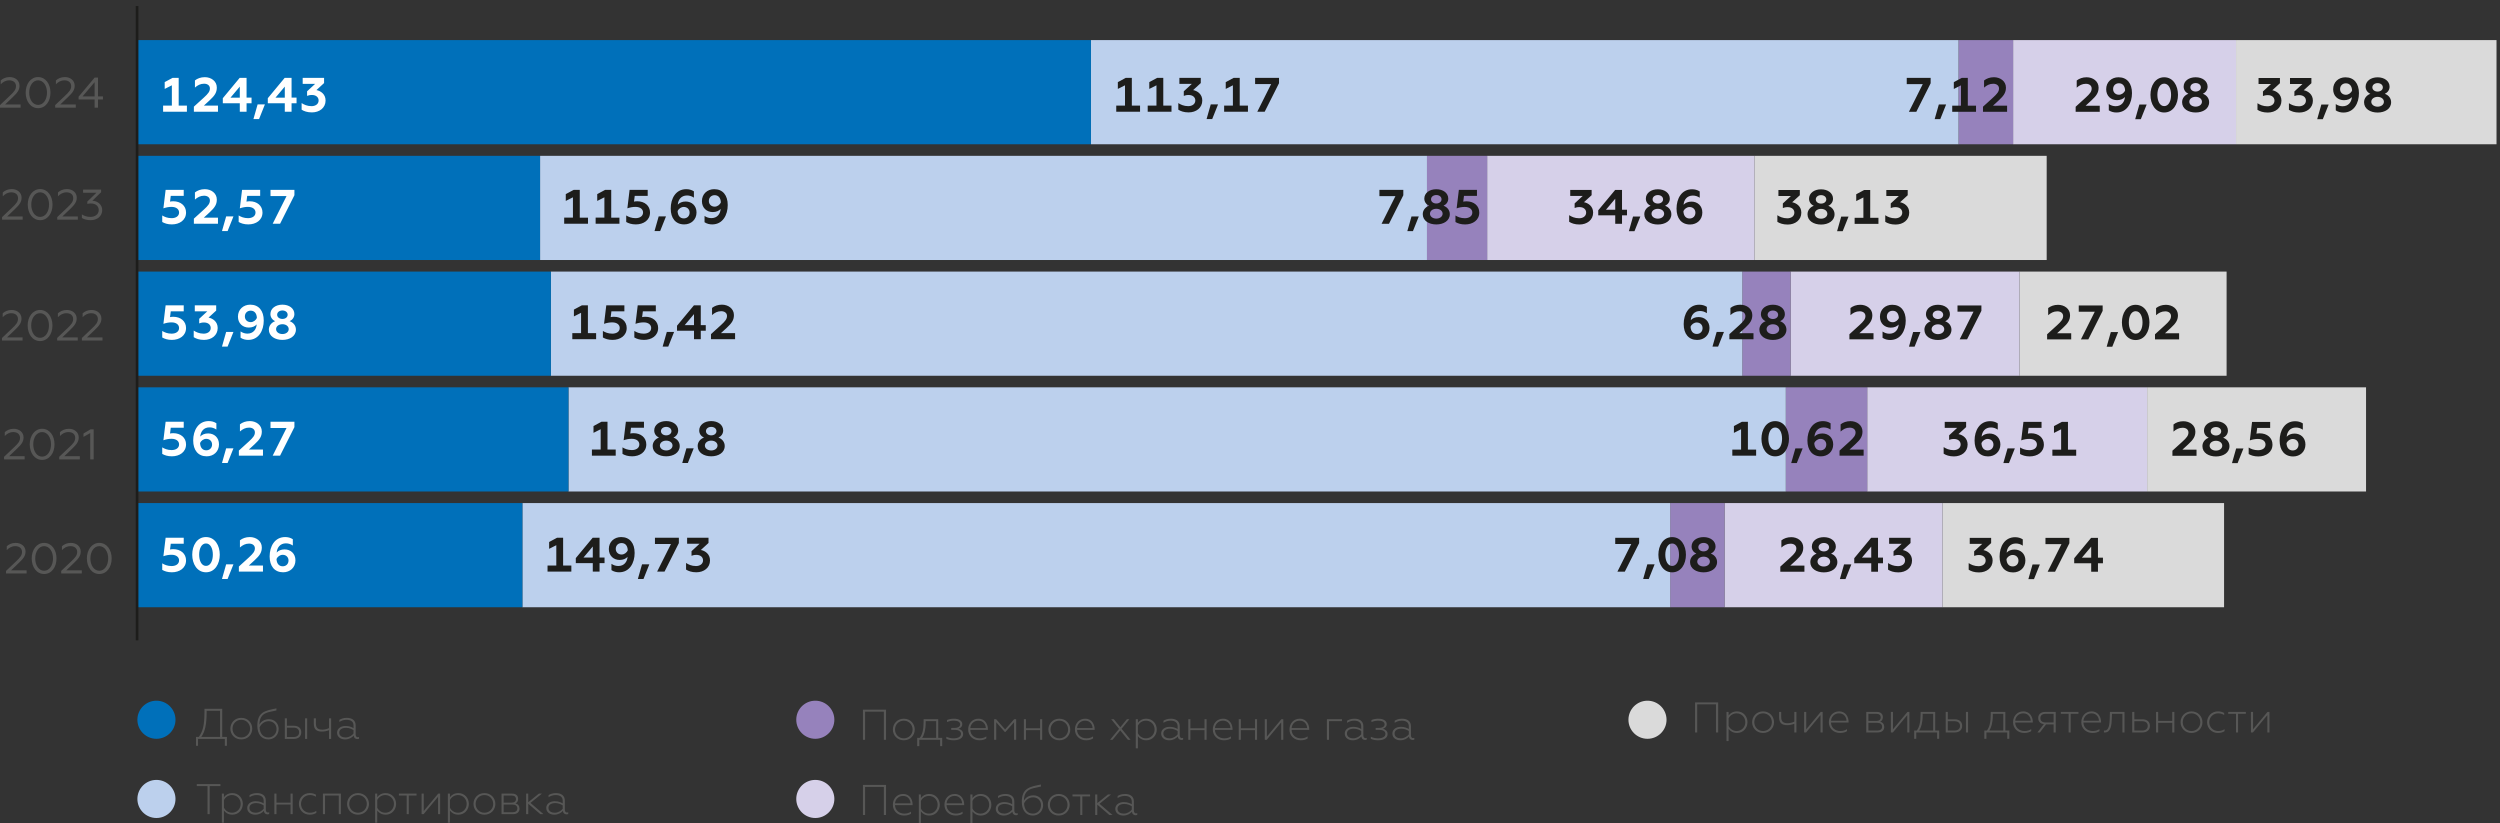 <?xml version="1.0" encoding="utf-8"?>
<!-- Generator: Adobe Illustrator 16.2.0, SVG Export Plug-In . SVG Version: 6.00 Build 0)  -->
<!DOCTYPE svg PUBLIC "-//W3C//DTD SVG 1.1//EN" "http://www.w3.org/Graphics/SVG/1.1/DTD/svg11.dtd">
<svg version="1.1" id="Layer_1" xmlns="http://www.w3.org/2000/svg" xmlns:xlink="http://www.w3.org/1999/xlink" x="0px" y="0px"
	 width="1000px" height="329.223px" viewBox="0 0 1000 329.223" enable-background="new 0 0 1000 329.223" xml:space="preserve">
<rect x="0" y="0" width="1000" height="329.223" fill="#333333" stroke="none"/>
<g>
	<rect x="776.966" y="201.229" fill="#DADADA" width="112.66" height="41.669"/>
	<rect x="858.839" y="154.933" fill="#DADADA" width="87.578" height="41.667"/>
	<rect x="807.783" y="108.635" fill="#DADADA" width="82.855" height="41.668"/>
	<rect x="701.748" y="62.335" fill="#DADADA" width="116.924" height="41.669"/>
	<rect x="894.41" y="16.038" fill="#DADADA" width="104.195" height="41.668"/>
	<rect x="689.789" y="201.229" fill="#D6D0E9" width="87.178" height="41.669"/>
	<rect x="746.884" y="154.933" fill="#D6D0E9" width="111.955" height="41.667"/>
	<rect x="716.191" y="108.635" fill="#D6D0E9" width="91.594" height="41.668"/>
	<rect x="594.854" y="62.335" fill="#D6D0E9" width="106.894" height="41.669"/>
	<rect x="805.24" y="16.038" fill="#D6D0E9" width="89.17" height="41.668"/>
	<rect x="668.08" y="201.229" fill-rule="evenodd" clip-rule="evenodd" fill="#9682BC" width="21.711" height="41.669"/>
	<rect x="714.32" y="154.933" fill-rule="evenodd" clip-rule="evenodd" fill="#9682BC" width="32.564" height="41.667"/>
	<rect x="696.935" y="108.635" fill-rule="evenodd" clip-rule="evenodd" fill="#9682BC" width="19.256" height="41.668"/>
	<rect x="570.783" y="62.335" fill-rule="evenodd" clip-rule="evenodd" fill="#9682BC" width="24.071" height="41.669"/>
	<rect x="783.406" y="16.038" fill-rule="evenodd" clip-rule="evenodd" fill="#9682BC" width="21.834" height="41.668"/>
	<rect x="208.947" y="201.229" fill="#BCD0ED" width="459.133" height="41.669"/>
	<rect x="227.378" y="154.933" fill="#BCD0ED" width="486.942" height="41.667"/>
	<rect x="220.354" y="108.635" fill="#BCD0ED" width="476.58" height="41.668"/>
	<rect x="216.029" y="62.335" fill="#BCD0ED" width="354.753" height="41.669"/>
	<rect x="436.382" y="16.038" fill="#BCD0ED" width="347.023" height="41.668"/>
	<rect x="54.83" y="201.229" fill="#0070BA" width="154.117" height="41.669"/>
	<rect x="54.83" y="154.933" fill="#0070BA" width="172.548" height="41.667"/>
	<rect x="54.83" y="108.635" fill="#0070BA" width="165.525" height="41.668"/>
	<rect x="54.83" y="62.335" fill="#0070BA" width="161.199" height="41.669"/>
	<rect x="54.83" y="16.038" fill="#0070BA" width="381.552" height="41.668"/>
	<path fill="#575756" d="M33.03,38.547l4.813-5.67v5.67H33.03z M37.843,43.07h1.358v-3.285h1.976v-1.238h-1.976v-7.514H37.86
		l-6.429,7.652v1.1h6.413V43.07z M22.072,43.07h8.236v-1.272H24.1l3.114-2.974c1.821-1.734,2.664-2.837,2.664-4.557
		c0-2.08-1.755-3.44-3.938-3.44c-1.617,0-2.768,0.621-3.577,1.344v1.545c0.895-0.894,1.908-1.581,3.439-1.581
		c1.617,0,2.665,0.914,2.665,2.304c0,1.395-0.792,2.289-2.39,3.798l-4.005,3.8V43.07z M15.24,41.969
		c-2.116,0-3.558-2.167-3.558-4.916c0-2.753,1.442-4.918,3.558-4.918c2.115,0,3.56,2.166,3.56,4.918
		C18.799,39.802,17.354,41.969,15.24,41.969 M15.24,43.275c3.026,0,4.951-2.801,4.951-6.222c0-3.425-1.924-6.227-4.951-6.227
		c-3.01,0-4.97,2.801-4.97,6.227C10.27,40.474,12.229,43.275,15.24,43.275 M0,43.07h8.236v-1.272H2.027l3.114-2.974
		c1.822-1.734,2.664-2.837,2.664-4.557c0-2.08-1.754-3.44-3.937-3.44c-1.618,0-2.768,0.621-3.576,1.344v1.545
		c0.895-0.894,1.907-1.581,3.438-1.581c1.618,0,2.665,0.914,2.665,2.304c0,1.395-0.79,2.289-2.389,3.798L0,42.037V43.07z"/>
	<path fill="#575756" d="M36.28,88.073c2.561,0,4.608-1.584,4.608-4.041c0-2.284-1.997-3.679-3.938-3.745l3.49-3.407v-1.05h-7.204
		v1.274h5.329l-3.628,3.507v0.965c0.396-0.122,0.825-0.189,1.377-0.189c1.958,0,3.18,1.046,3.18,2.646
		c0,1.772-1.598,2.734-3.301,2.734c-1.444,0-2.63-0.449-3.438-1.012v1.439C33.598,87.729,34.766,88.073,36.28,88.073 M22.897,87.867
		h8.236v-1.272h-6.208l3.113-2.974c1.822-1.737,2.665-2.837,2.665-4.558c0-2.079-1.756-3.439-3.938-3.439
		c-1.617,0-2.768,0.622-3.576,1.345v1.545c0.895-0.894,1.906-1.581,3.439-1.581c1.617,0,2.664,0.911,2.664,2.304
		s-0.792,2.287-2.389,3.799l-4.006,3.799V87.867z M16.066,86.766c-2.116,0-3.559-2.166-3.559-4.916c0-2.752,1.443-4.918,3.559-4.918
		c2.114,0,3.559,2.166,3.559,4.918C19.625,84.6,18.18,86.766,16.066,86.766 M16.066,88.073c3.025,0,4.95-2.802,4.95-6.223
		c0-3.425-1.924-6.227-4.95-6.227c-3.01,0-4.97,2.802-4.97,6.227C11.096,85.271,13.056,88.073,16.066,88.073 M0.826,87.867h8.235
		v-1.272H2.854l3.113-2.974c1.822-1.737,2.665-2.837,2.665-4.558c0-2.079-1.754-3.439-3.938-3.439c-1.617,0-2.768,0.622-3.576,1.345
		v1.545c0.895-0.894,1.908-1.581,3.439-1.581c1.617,0,2.664,0.911,2.664,2.304s-0.788,2.287-2.388,3.799l-4.006,3.799V87.867z"/>
	<path fill="#575756" d="M32.755,136.226h8.236v-1.273h-6.208l3.113-2.973c1.822-1.737,2.665-2.84,2.665-4.558
		c0-2.079-1.756-3.439-3.938-3.439c-1.617,0-2.768,0.62-3.577,1.342v1.548c0.895-0.896,1.907-1.584,3.439-1.584
		c1.617,0,2.664,0.913,2.664,2.306s-0.792,2.287-2.389,3.8l-4.007,3.798V136.226z M22.864,136.226h8.235v-1.273h-6.208l3.113-2.973
		c1.822-1.737,2.665-2.84,2.665-4.558c0-2.079-1.755-3.439-3.938-3.439c-1.617,0-2.768,0.62-3.577,1.342v1.548
		c0.895-0.896,1.908-1.584,3.439-1.584c1.617,0,2.664,0.913,2.664,2.306s-0.791,2.287-2.389,3.8l-4.006,3.798V136.226z
		 M16.032,135.126c-2.116,0-3.559-2.168-3.559-4.918c0-2.752,1.442-4.919,3.559-4.919c2.113,0,3.558,2.167,3.558,4.919
		C19.59,132.958,18.145,135.126,16.032,135.126 M16.032,136.431c3.026,0,4.95-2.801,4.95-6.224c0-3.424-1.924-6.225-4.95-6.225
		c-3.011,0-4.97,2.801-4.97,6.225C11.062,133.631,13.021,136.431,16.032,136.431 M0.792,136.226h8.236v-1.273H2.819l3.114-2.973
		c1.821-1.737,2.664-2.84,2.664-4.558c0-2.079-1.754-3.439-3.938-3.439c-1.617,0-2.768,0.62-3.576,1.342v1.548
		c0.895-0.896,1.908-1.584,3.439-1.584c1.617,0,2.665,0.913,2.665,2.306s-0.79,2.287-2.39,3.8l-4.006,3.798V136.226z"/>
	<path fill="#575756" d="M36.09,183.757h1.376v-12.034h-1.238l-2.836,1.687v1.34l2.698-1.512V183.757z M23.689,183.757h8.236v-1.271
		h-6.209l3.114-2.975c1.821-1.733,2.664-2.837,2.664-4.557c0-2.078-1.755-3.44-3.938-3.44c-1.617,0-2.767,0.622-3.576,1.345v1.546
		c0.895-0.893,1.908-1.582,3.439-1.582c1.617,0,2.665,0.914,2.665,2.304c0,1.396-0.792,2.29-2.39,3.802l-4.006,3.797V183.757z
		 M16.857,182.657c-2.116,0-3.559-2.167-3.559-4.916c0-2.753,1.442-4.919,3.559-4.919c2.114,0,3.559,2.166,3.559,4.919
		C20.416,180.49,18.971,182.657,16.857,182.657 M16.857,183.964c3.026,0,4.951-2.803,4.951-6.223c0-3.423-1.925-6.228-4.951-6.228
		c-3.011,0-4.969,2.805-4.969,6.228C11.888,181.161,13.846,183.964,16.857,183.964 M1.617,183.757h8.236v-1.271H3.646l3.113-2.975
		c1.822-1.733,2.665-2.837,2.665-4.557c0-2.078-1.755-3.44-3.937-3.44c-1.617,0-2.768,0.622-3.576,1.345v1.546
		c0.894-0.893,1.907-1.582,3.438-1.582c1.617,0,2.664,0.914,2.664,2.304c0,1.396-0.79,2.29-2.389,3.802l-4.007,3.797V183.757z"/>
	<path fill="#575756" d="M39.721,228.299c-2.116,0-3.562-2.168-3.562-4.918c0-2.752,1.446-4.919,3.562-4.919
		c2.113,0,3.558,2.167,3.558,4.919C43.279,226.131,41.834,228.299,39.721,228.299 M39.721,229.605c3.024,0,4.95-2.802,4.95-6.225
		s-1.925-6.225-4.95-6.225c-3.011,0-4.97,2.802-4.97,6.225S36.71,229.605,39.721,229.605 M24.481,229.399h8.235v-1.272h-6.208
		l3.113-2.976c1.822-1.735,2.665-2.838,2.665-4.556c0-2.081-1.754-3.439-3.937-3.439c-1.617,0-2.768,0.62-3.576,1.341v1.546
		c0.894-0.893,1.908-1.581,3.438-1.581c1.617,0,2.664,0.912,2.664,2.306s-0.791,2.287-2.389,3.798l-4.005,3.8V229.399z
		 M17.648,228.299c-2.116,0-3.559-2.168-3.559-4.918c0-2.752,1.443-4.919,3.559-4.919c2.113,0,3.56,2.167,3.56,4.919
		C21.208,226.131,19.762,228.299,17.648,228.299 M17.648,229.605c3.026,0,4.951-2.802,4.951-6.225s-1.924-6.225-4.951-6.225
		c-3.01,0-4.97,2.802-4.97,6.225S14.638,229.605,17.648,229.605 M2.409,229.399h8.236v-1.272H4.436l3.115-2.976
		c1.82-1.735,2.664-2.838,2.664-4.556c0-2.081-1.754-3.439-3.938-3.439c-1.617,0-2.767,0.62-3.576,1.341v1.546
		c0.895-0.893,1.908-1.581,3.438-1.581c1.617,0,2.665,0.912,2.665,2.306s-0.79,2.287-2.39,3.798l-4.006,3.8V229.399z"/>
	<path fill="#FFFFFF" d="M113.084,226.517c-1.452,0-2.4-1.046-2.478-2.886c0.387-0.989,1.414-1.704,2.478-1.704
		c1.355,0,2.322,0.948,2.322,2.263C115.406,225.568,114.439,226.517,113.084,226.517 M113.258,228.916
		c2.767,0,4.917-1.915,4.917-4.781c0-2.729-1.938-4.374-4.337-4.374c-1.374,0-2.497,0.481-3.155,1.257
		c0.135-1.992,1.374-3.679,3.697-3.679c0.987,0,1.896,0.292,2.75,0.872v-2.517c-0.932-0.622-1.995-0.871-3.06-0.871
		c-4.2,0-6.214,3.735-6.214,7.742C107.856,226.478,109.833,228.916,113.258,228.916 M95.547,228.645h9.644v-2.438h-5.655
		l2.323-2.131c2.092-1.915,2.867-3.173,2.867-5.109c0-2.574-2.305-4.144-4.802-4.144c-1.625,0-2.961,0.522-3.95,1.295v2.869
		c1.028-0.913,2.169-1.552,3.66-1.552c1.394,0,2.322,0.737,2.322,1.9c0,1.196-0.677,2.07-2.419,3.656l-3.989,3.622V228.645z
		 M88.793,231.587h2.245l2.344-5.862h-2.924L88.793,231.587z M82.39,226.362c-1.801,0-2.729-2.112-2.729-4.494
		c0-2.379,0.928-4.49,2.729-4.49c1.838,0,2.748,2.111,2.748,4.49C85.137,224.25,84.228,226.362,82.39,226.362 M82.39,228.916
		c3.582,0,5.518-3.368,5.518-7.048c0-3.675-1.936-7.045-5.518-7.045c-3.562,0-5.499,3.37-5.499,7.045
		C76.891,225.548,78.828,228.916,82.39,228.916 M68.745,228.916c3.058,0,5.673-1.684,5.673-4.763c0-2.709-2.17-4.489-5.111-4.489
		c-0.465,0-0.929,0.059-1.297,0.134l0.29-2.306h5.189v-2.398h-7.241l-0.89,7.396c1.104-0.389,2.148-0.582,3.252-0.582
		c1.896,0,3.019,0.93,3.019,2.245c0,1.531-1.394,2.268-3,2.268c-1.625,0-2.883-0.541-3.737-1.088v2.617
		C65.842,228.492,67.042,228.916,68.745,228.916"/>
	<path fill="#FFFFFF" d="M109.075,182.255h2.963l5.73-11.404v-2.147h-9.564v2.497h6.408L109.075,182.255z M95.547,182.255h9.644
		v-2.437h-5.655l2.323-2.134c2.092-1.915,2.867-3.174,2.867-5.107c0-2.579-2.305-4.146-4.802-4.146c-1.625,0-2.961,0.523-3.95,1.298
		v2.864c1.028-0.911,2.169-1.55,3.66-1.55c1.394,0,2.322,0.74,2.322,1.898c0,1.201-0.677,2.071-2.419,3.658l-3.989,3.621V182.255z
		 M88.793,185.198h2.245l2.344-5.865h-2.924L88.793,185.198z M82.505,180.125c-1.451,0-2.399-1.044-2.477-2.886
		c0.388-0.987,1.412-1.701,2.477-1.701c1.354,0,2.323,0.947,2.323,2.264C84.828,179.177,83.859,180.125,82.505,180.125
		 M82.679,182.527c2.77,0,4.918-1.917,4.918-4.784c0-2.729-1.935-4.372-4.337-4.372c-1.375,0-2.497,0.483-3.155,1.256
		c0.135-1.993,1.374-3.68,3.696-3.68c0.987,0,1.9,0.29,2.751,0.872v-2.517c-0.93-0.619-1.997-0.871-3.061-0.871
		c-4.199,0-6.214,3.738-6.214,7.745C77.278,180.087,79.254,182.527,82.679,182.527 M68.745,182.527c3.058,0,5.673-1.685,5.673-4.764
		c0-2.711-2.17-4.491-5.111-4.491c-0.465,0-0.929,0.059-1.297,0.137l0.29-2.306h5.189v-2.4h-7.241l-0.89,7.395
		c1.104-0.387,2.148-0.58,3.252-0.58c1.896,0,3.019,0.928,3.019,2.246c0,1.529-1.394,2.265-3,2.265
		c-1.625,0-2.883-0.542-3.737-1.084v2.612C65.842,182.098,67.042,182.527,68.745,182.527"/>
	<path fill="#FFFFFF" d="M112.967,133.617c-1.451,0-2.535-0.85-2.535-1.956c0-1.141,1.084-1.975,2.535-1.975
		c1.452,0,2.516,0.834,2.516,1.975C115.483,132.767,114.419,133.617,112.967,133.617 M112.967,124.188
		c1.182,0,2.091,0.697,2.091,1.706c0,0.987-0.909,1.684-2.091,1.684c-1.18,0-2.109-0.696-2.109-1.684
		C110.858,124.885,111.787,124.188,112.967,124.188 M115.852,128.469c1.164-0.541,1.899-1.567,1.899-2.843
		c0-2.248-2.073-3.76-4.783-3.76c-2.729,0-4.802,1.512-4.802,3.76c0,1.275,0.735,2.302,1.899,2.843
		c-1.453,0.523-2.518,1.78-2.518,3.368c0,2.671,2.518,4.125,5.421,4.125c2.884,0,5.402-1.454,5.402-4.125
		C118.37,130.249,117.324,128.992,115.852,128.469 M100.272,124.266c1.451,0,2.399,1.027,2.477,2.866
		c-0.388,0.987-1.412,1.723-2.477,1.723c-1.354,0-2.323-0.947-2.323-2.264C97.949,125.216,98.917,124.266,100.272,124.266
		 M100.098,121.866c-2.768,0-4.918,1.918-4.918,4.784c0,2.73,1.937,4.372,4.337,4.372c1.375,0,2.497-0.483,3.154-1.257
		c-0.136,1.994-1.374,3.68-3.696,3.68c-0.987,0-1.897-0.29-2.751-0.873v2.518c0.932,0.62,1.996,0.872,3.061,0.872
		c4.2,0,6.213-3.736,6.213-7.745C105.499,124.306,103.522,121.866,100.098,121.866 M88.793,138.633h2.245l2.344-5.865h-2.924
		L88.793,138.633z M81.615,135.962c3,0,5.459-1.802,5.459-4.763c0-2.575-2.015-3.852-3.659-4.162l3.06-2.811v-2.087h-8.559v2.398
		h4.995l-3.232,2.981v1.84c0.445-0.174,1.045-0.367,1.916-0.367c1.684,0,2.69,0.93,2.69,2.207c0,1.472-1.315,2.266-2.826,2.266
		c-1.742,0-3.096-0.641-3.97-1.239v2.652C78.44,135.478,79.737,135.962,81.615,135.962 M68.745,135.962
		c3.058,0,5.673-1.685,5.673-4.763c0-2.709-2.17-4.49-5.111-4.49c-0.465,0-0.929,0.057-1.297,0.135l0.29-2.306h5.189v-2.398h-7.241
		l-0.89,7.394c1.104-0.388,2.148-0.581,3.252-0.581c1.896,0,3.019,0.93,3.019,2.247c0,1.528-1.394,2.266-3,2.266
		c-1.625,0-2.883-0.542-3.737-1.086v2.614C65.842,135.535,67.042,135.962,68.745,135.962"/>
	<path fill="#FFFFFF" d="M109.075,89.492h2.963l5.73-11.402v-2.148h-9.564v2.496h6.408L109.075,89.492z M99.324,89.762
		c3.058,0,5.672-1.682,5.672-4.762c0-2.712-2.169-4.49-5.111-4.49c-0.464,0-0.93,0.057-1.297,0.137l0.291-2.306h5.188v-2.4h-7.24
		l-0.893,7.394c1.105-0.387,2.15-0.579,3.254-0.579c1.896,0,3.019,0.929,3.019,2.245c0,1.53-1.394,2.266-3,2.266
		c-1.625,0-2.885-0.542-3.737-1.085v2.614C96.418,89.337,97.621,89.762,99.324,89.762 M88.793,92.435h2.245l2.344-5.866h-2.924
		L88.793,92.435z M77.549,89.492h9.642v-2.438h-5.653l2.322-2.132c2.093-1.915,2.866-3.175,2.866-5.109
		c0-2.576-2.305-4.144-4.802-4.144c-1.625,0-2.96,0.521-3.95,1.299v2.864c1.028-0.912,2.169-1.55,3.661-1.55
		c1.394,0,2.323,0.738,2.323,1.897c0,1.202-0.678,2.071-2.419,3.659l-3.989,3.619V89.492z M68.745,89.762
		c3.058,0,5.673-1.682,5.673-4.762c0-2.712-2.17-4.49-5.111-4.49c-0.465,0-0.929,0.057-1.297,0.137l0.29-2.306h5.189v-2.4h-7.241
		l-0.89,7.394c1.104-0.387,2.148-0.579,3.252-0.579c1.896,0,3.019,0.929,3.019,2.245c0,1.53-1.394,2.266-3,2.266
		c-1.625,0-2.883-0.542-3.737-1.085v2.614C65.842,89.337,67.042,89.762,68.745,89.762"/>
	<path fill="#FFFFFF" d="M124.772,44.96c3.002,0,5.46-1.8,5.46-4.763c0-2.574-2.013-3.852-3.658-4.162l3.057-2.808v-2.089h-8.556
		v2.398h4.994l-3.233,2.984v1.837c0.445-0.172,1.046-0.367,1.916-0.367c1.687,0,2.693,0.93,2.693,2.207
		c0,1.475-1.318,2.266-2.828,2.266c-1.742,0-3.096-0.639-3.967-1.237v2.651C121.598,44.477,122.895,44.96,124.772,44.96
		 M110.199,39.054l3.718-4.412v4.412H110.199z M113.917,44.688h2.709v-3.386h1.994v-2.248h-1.994v-7.917h-2.749l-6.756,8.147v2.017
		h6.795V44.688z M101.374,47.631h2.246l2.342-5.863h-2.922L101.374,47.631z M92.201,39.054l3.718-4.412v4.412H92.201z
		 M95.919,44.688h2.708v-3.386h1.994v-2.248h-1.994v-7.917H95.88l-6.757,8.147v2.017h6.796V44.688z M77.55,44.688h9.64V42.25h-5.653
		l2.324-2.13c2.091-1.918,2.864-3.174,2.864-5.11c0-2.577-2.303-4.146-4.8-4.146c-1.627,0-2.963,0.525-3.949,1.298v2.867
		c1.025-0.909,2.167-1.55,3.658-1.55c1.396,0,2.325,0.737,2.325,1.898c0,1.199-0.677,2.071-2.421,3.659l-3.987,3.623V44.688z
		 M65.241,44.688h9.524V42.25h-3.29V31.138h-2.419l-3.176,1.701v2.732l2.864-1.451v8.13h-3.503V44.688z"/>
	
		<line fill="none" stroke="#1D1D1B" stroke-width="1.075" stroke-miterlimit="10" x1="54.826" y1="256.138" x2="54.826" y2="2.414"/>
	<path fill="#1D1D1B" d="M278.546,228.916c3.003,0,5.46-1.8,5.46-4.763c0-2.574-2.012-3.852-3.658-4.162l3.058-2.808v-2.09h-8.556
		v2.398h4.994l-3.232,2.984v1.837c0.443-0.172,1.043-0.365,1.915-0.365c1.687,0,2.692,0.928,2.692,2.205
		c0,1.475-1.316,2.268-2.829,2.268c-1.741,0-3.095-0.64-3.965-1.243v2.654C275.374,228.432,276.669,228.916,278.546,228.916
		 M262.851,228.645h2.961l5.731-11.403v-2.148h-9.562v2.495h6.408L262.851,228.645z M255.148,231.587h2.247l2.339-5.862h-2.921
		L255.148,231.587z M248.63,217.223c1.449,0,2.398,1.026,2.476,2.864c-0.387,0.987-1.414,1.724-2.476,1.724
		c-1.356,0-2.327-0.947-2.327-2.266C246.303,218.173,247.273,217.223,248.63,217.223 M248.453,214.823
		c-2.768,0-4.918,1.915-4.918,4.781c0,2.73,1.936,4.375,4.336,4.375c1.376,0,2.499-0.485,3.157-1.258
		c-0.135,1.994-1.374,3.679-3.698,3.679c-0.987,0-1.896-0.29-2.749-0.869v2.516c0.928,0.617,1.995,0.869,3.058,0.869
		c4.204,0,6.216-3.738,6.216-7.744C253.854,217.26,251.88,214.823,248.453,214.823 M233.396,223.011l3.717-4.412v4.412H233.396z
		 M237.114,228.645h2.708v-3.388h1.995v-2.246h-1.995v-7.918h-2.747l-6.758,8.15v2.014h6.796V228.645z M219.016,228.645h9.523
		v-2.438h-3.291v-11.113h-2.419l-3.175,1.703v2.732l2.865-1.453v8.131h-3.503V228.645z"/>
	<path fill="#1D1D1B" d="M284.49,180.183c-1.454,0-2.537-0.853-2.537-1.958c0-1.142,1.083-1.974,2.537-1.974
		c1.453,0,2.518,0.832,2.518,1.974C287.007,179.331,285.943,180.183,284.49,180.183 M284.49,170.754
		c1.182,0,2.091,0.698,2.091,1.705c0,0.987-0.909,1.685-2.091,1.685c-1.18,0-2.111-0.697-2.111-1.685
		C282.379,171.452,283.31,170.754,284.49,170.754 M287.375,175.034c1.161-0.542,1.896-1.568,1.896-2.846
		c0-2.246-2.07-3.757-4.781-3.757c-2.73,0-4.801,1.511-4.801,3.757c0,1.277,0.735,2.304,1.898,2.846
		c-1.453,0.521-2.518,1.78-2.518,3.369c0,2.671,2.518,4.124,5.42,4.124c2.885,0,5.401-1.453,5.401-4.124
		C289.891,176.814,288.845,175.554,287.375,175.034 M272.897,185.196h2.243l2.343-5.865h-2.923L272.897,185.196z M266.492,180.183
		c-1.453,0-2.537-0.853-2.537-1.958c0-1.142,1.083-1.974,2.537-1.974c1.451,0,2.516,0.832,2.516,1.974
		C269.008,179.331,267.943,180.183,266.492,180.183 M266.492,170.754c1.181,0,2.09,0.698,2.09,1.705c0,0.987-0.909,1.685-2.09,1.685
		c-1.184,0-2.112-0.697-2.112-1.685C264.38,171.452,265.308,170.754,266.492,170.754 M269.375,175.034
		c1.162-0.542,1.896-1.568,1.896-2.846c0-2.246-2.07-3.757-4.78-3.757c-2.73,0-4.803,1.511-4.803,3.757
		c0,1.277,0.737,2.304,1.897,2.846c-1.451,0.521-2.516,1.78-2.516,3.369c0,2.671,2.516,4.124,5.422,4.124
		c2.883,0,5.399-1.453,5.399-4.124C271.892,176.814,270.848,175.554,269.375,175.034 M252.847,182.527
		c3.058,0,5.672-1.685,5.672-4.766c0-2.709-2.169-4.489-5.109-4.489c-0.466,0-0.933,0.057-1.298,0.137l0.29-2.306h5.187v-2.4h-7.241
		l-0.89,7.395c1.104-0.387,2.15-0.58,3.252-0.58c1.898,0,3.022,0.928,3.022,2.244c0,1.531-1.394,2.267-3.003,2.267
		c-1.625,0-2.883-0.542-3.734-1.084v2.612C249.942,182.098,251.142,182.527,252.847,182.527 M236.763,182.255h9.523v-2.438h-3.289
		v-11.113h-2.419l-3.178,1.703v2.729l2.865-1.448v8.129h-3.503V182.255z"/>
	<path fill="#1D1D1B" d="M284.393,135.688h9.639v-2.437h-5.653l2.325-2.133c2.089-1.916,2.864-3.174,2.864-5.107
		c0-2.577-2.304-4.146-4.803-4.146c-1.625,0-2.961,0.522-3.948,1.298v2.866c1.027-0.909,2.167-1.552,3.659-1.552
		c1.394,0,2.325,0.739,2.325,1.899c0,1.2-0.678,2.071-2.421,3.658l-3.986,3.622V135.688z M273.884,130.055l3.717-4.414v4.414
		H273.884z M277.602,135.688h2.709v-3.385h1.995v-2.248h-1.995v-7.916h-2.747l-6.758,8.147v2.017h6.796V135.688z M265.058,138.633
		h2.245l2.341-5.865h-2.921L265.058,138.633z M257.588,135.962c3.058,0,5.67-1.685,5.67-4.763c0-2.711-2.167-4.49-5.112-4.49
		c-0.462,0-0.928,0.057-1.296,0.135l0.292-2.306h5.187v-2.398h-7.24l-0.891,7.394c1.104-0.388,2.15-0.581,3.253-0.581
		c1.898,0,3.021,0.928,3.021,2.247c0,1.528-1.394,2.264-3.003,2.264c-1.625,0-2.883-0.542-3.734-1.084v2.614
		C254.684,135.535,255.883,135.962,257.588,135.962 M245.007,135.962c3.06,0,5.672-1.685,5.672-4.763c0-2.711-2.167-4.49-5.107-4.49
		c-0.468,0-0.932,0.057-1.3,0.135l0.29-2.306h5.189v-2.398h-7.24l-0.891,7.394c1.105-0.388,2.149-0.581,3.251-0.581
		c1.898,0,3.023,0.928,3.023,2.247c0,1.528-1.394,2.264-3.003,2.264c-1.625,0-2.885-0.542-3.736-1.084v2.614
		C242.103,135.535,243.304,135.962,245.007,135.962 M228.923,135.688h9.526v-2.437h-3.291v-11.112h-2.419l-3.177,1.7v2.732
		l2.864-1.451v8.131h-3.503V135.688z"/>
	<path fill="#1D1D1B" d="M285.863,78.068c1.453,0,2.403,1.03,2.48,2.868c-0.389,0.987-1.414,1.723-2.48,1.723
		c-1.355,0-2.322-0.949-2.322-2.264C283.541,79.021,284.508,78.068,285.863,78.068 M285.688,75.67c-2.766,0-4.916,1.916-4.916,4.784
		c0,2.727,1.936,4.373,4.334,4.373c1.375,0,2.499-0.483,3.159-1.259c-0.135,1.993-1.374,3.68-3.701,3.68
		c-0.987,0-1.894-0.29-2.747-0.871v2.515c0.928,0.622,1.993,0.871,3.058,0.871c4.202,0,6.216-3.735,6.216-7.742
		C291.092,78.108,289.118,75.67,285.688,75.67 M273.515,87.364c-1.451,0-2.398-1.047-2.479-2.887
		c0.389-0.986,1.416-1.703,2.479-1.703c1.356,0,2.327,0.947,2.327,2.267C275.842,86.416,274.872,87.364,273.515,87.364
		 M273.691,89.762c2.768,0,4.916-1.915,4.916-4.781c0-2.729-1.934-4.374-4.336-4.374c-1.374,0-2.497,0.485-3.154,1.259
		c0.134-1.996,1.373-3.68,3.698-3.68c0.987,0,1.896,0.294,2.749,0.873v-2.52c-0.931-0.617-1.995-0.87-3.058-0.87
		c-4.204,0-6.215,3.738-6.215,7.746C268.291,87.325,270.264,89.762,273.691,89.762 M261.806,92.435h2.247l2.341-5.866h-2.923
		L261.806,92.435z M254.338,89.762c3.058,0,5.669-1.682,5.669-4.762c0-2.712-2.167-4.49-5.111-4.49
		c-0.462,0-0.928,0.057-1.296,0.137l0.292-2.306h5.187v-2.4h-7.241l-0.89,7.394c1.104-0.387,2.15-0.579,3.251-0.579
		c1.9,0,3.024,0.929,3.024,2.245c0,1.53-1.395,2.266-3.003,2.266c-1.625,0-2.883-0.542-3.734-1.083v2.612
		C251.434,89.337,252.632,89.762,254.338,89.762 M238.252,89.492h9.525v-2.438h-3.288V75.941h-2.424l-3.173,1.703v2.729l2.865-1.451
		v8.132h-3.505V89.492z M225.672,89.492h9.526v-2.438h-3.291V75.941h-2.419l-3.178,1.703v2.729l2.865-1.451v8.132h-3.503V89.492z"/>
	<path fill="#1D1D1B" d="M502.915,44.688h2.961l5.729-11.404v-2.146h-9.562v2.494h6.407L502.915,44.688z M489.655,44.688h9.526
		V42.25h-3.291V31.138h-2.421l-3.175,1.701v2.732l2.864-1.451v8.13h-3.503V44.688z M482.631,47.631h2.245l2.343-5.863h-2.923
		L482.631,47.631z M475.451,44.96c3.003,0,5.46-1.8,5.46-4.763c0-2.574-2.012-3.852-3.658-4.162l3.058-2.808v-2.089h-8.556v2.398
		h4.994l-3.233,2.984v1.837c0.445-0.172,1.046-0.367,1.917-0.367c1.687,0,2.692,0.93,2.692,2.207c0,1.475-1.317,2.266-2.829,2.266
		c-1.741,0-3.096-0.639-3.967-1.237v2.651C472.276,44.477,473.574,44.96,475.451,44.96 M459.08,44.688h9.521V42.25h-3.289V31.138
		h-2.422l-3.173,1.701v2.732l2.865-1.451v8.13h-3.503V44.688z M446.499,44.688h9.523V42.25h-3.289V31.138h-2.419l-3.177,1.701v2.732
		l2.864-1.451v8.13h-3.503V44.688z"/>
	<path fill="#1D1D1B" d="M681.431,226.593c-1.449,0-2.535-0.85-2.535-1.956c0-1.143,1.086-1.975,2.535-1.975
		c1.453,0,2.518,0.832,2.518,1.975C683.949,225.743,682.884,226.593,681.431,226.593 M681.431,217.164
		c1.184,0,2.094,0.699,2.094,1.706c0,0.987-0.91,1.684-2.094,1.684c-1.18,0-2.107-0.696-2.107-1.684
		C679.324,217.863,680.251,217.164,681.431,217.164 M684.318,221.444c1.16-0.541,1.898-1.567,1.898-2.845
		c0-2.248-2.072-3.758-4.785-3.758c-2.729,0-4.801,1.51-4.801,3.758c0,1.277,0.736,2.304,1.9,2.845
		c-1.453,0.521-2.516,1.78-2.516,3.368c0,2.671,2.516,4.125,5.416,4.125c2.887,0,5.402-1.454,5.402-4.125
		C686.833,223.224,685.787,221.965,684.318,221.444 M668.853,226.382c-1.803,0-2.73-2.11-2.73-4.493c0-2.381,0.928-4.493,2.73-4.493
		c1.84,0,2.752,2.112,2.752,4.493C671.605,224.271,670.693,226.382,668.853,226.382 M668.853,228.937
		c3.582,0,5.518-3.369,5.518-7.049c0-3.678-1.936-7.047-5.518-7.047c-3.561,0-5.498,3.369-5.498,7.047
		C663.355,225.568,665.292,228.937,668.853,228.937 M657.261,231.608h2.242l2.344-5.865h-2.924L657.261,231.608z M646.962,228.664
		h2.961l5.732-11.403v-2.147h-9.563v2.496h6.406L646.962,228.664z"/>
	<path fill="#1D1D1B" d="M735.816,182.274h9.641v-2.439h-5.652l2.322-2.13c2.092-1.915,2.863-3.175,2.863-5.111
		c0-2.574-2.301-4.142-4.799-4.142c-1.627,0-2.961,0.521-3.949,1.297v2.866c1.025-0.912,2.168-1.55,3.658-1.55
		c1.395,0,2.322,0.734,2.322,1.897c0,1.2-0.676,2.071-2.418,3.659l-3.988,3.621V182.274z M728.193,180.146
		c-1.455,0-2.402-1.047-2.48-2.886c0.387-0.987,1.414-1.706,2.48-1.706c1.354,0,2.32,0.949,2.32,2.267
		C730.513,179.196,729.546,180.146,728.193,180.146 M728.367,182.543c2.77,0,4.914-1.915,4.914-4.779
		c0-2.729-1.934-4.376-4.334-4.376c-1.375,0-2.5,0.485-3.156,1.261c0.137-1.996,1.375-3.68,3.699-3.68
		c0.986,0,1.896,0.29,2.748,0.871v-2.518c-0.93-0.619-1.992-0.87-3.059-0.87c-4.201,0-6.213,3.736-6.213,7.744
		C722.966,180.107,724.941,182.543,728.367,182.543 M716.482,185.216h2.244l2.342-5.864h-2.924L716.482,185.216z M710.076,179.99
		c-1.801,0-2.73-2.112-2.73-4.492c0-2.379,0.93-4.491,2.73-4.491c1.84,0,2.752,2.112,2.752,4.491
		C712.828,177.878,711.916,179.99,710.076,179.99 M710.076,182.543c3.584,0,5.518-3.365,5.518-7.045
		c0-3.677-1.934-7.046-5.518-7.046c-3.561,0-5.498,3.369-5.498,7.046C704.578,179.177,706.515,182.543,710.076,182.543
		 M692.927,182.274h9.525v-2.439h-3.291v-11.113h-2.418l-3.178,1.705v2.729l2.865-1.453v8.132h-3.504V182.274z"/>
	<path fill="#1D1D1B" d="M709.166,133.638c-1.449,0-2.535-0.853-2.535-1.956c0-1.144,1.086-1.975,2.535-1.975
		c1.451,0,2.518,0.831,2.518,1.975C711.683,132.786,710.617,133.638,709.166,133.638 M709.166,124.21
		c1.184,0,2.092,0.697,2.092,1.705c0,0.986-0.908,1.685-2.092,1.685c-1.18,0-2.109-0.698-2.109-1.685
		C707.056,124.907,707.986,124.21,709.166,124.21 M712.05,128.49c1.16-0.543,1.898-1.569,1.898-2.849
		c0-2.246-2.07-3.754-4.783-3.754c-2.73,0-4.803,1.508-4.803,3.754c0,1.279,0.736,2.306,1.9,2.849
		c-1.453,0.521-2.516,1.78-2.516,3.366c0,2.673,2.516,4.124,5.418,4.124c2.885,0,5.404-1.451,5.404-4.124
		C714.57,130.27,713.521,129.01,712.05,128.49 M691.748,135.71h9.643v-2.44h-5.656l2.324-2.13c2.088-1.915,2.863-3.175,2.863-5.109
		c0-2.576-2.303-4.143-4.799-4.143c-1.625,0-2.965,0.521-3.951,1.295v2.867c1.027-0.911,2.172-1.551,3.662-1.551
		c1.393,0,2.32,0.736,2.32,1.899c0,1.201-0.678,2.07-2.42,3.657l-3.986,3.621V135.71z M684.994,138.649h2.242l2.346-5.863h-2.924
		L684.994,138.649z M678.705,133.58c-1.451,0-2.4-1.045-2.477-2.885c0.387-0.987,1.412-1.703,2.477-1.703
		c1.354,0,2.322,0.947,2.322,2.266C681.027,132.631,680.058,133.58,678.705,133.58 M678.878,135.98c2.768,0,4.918-1.917,4.918-4.781
		c0-2.73-1.936-4.377-4.338-4.377c-1.375,0-2.496,0.485-3.154,1.26c0.137-1.994,1.373-3.679,3.695-3.679
		c0.986,0,1.898,0.289,2.752,0.873v-2.52c-0.932-0.617-1.994-0.869-3.061-0.869c-4.197,0-6.215,3.738-6.215,7.742
		C673.476,133.542,675.453,135.98,678.878,135.98"/>
	<path fill="#1D1D1B" d="M586.037,89.782c3.062,0,5.674-1.684,5.674-4.763c0-2.709-2.167-4.489-5.111-4.489
		c-0.467,0-0.929,0.059-1.299,0.134l0.29-2.304h5.192v-2.4h-7.241l-0.89,7.396c1.102-0.387,2.146-0.582,3.25-0.582
		c1.898,0,3.02,0.931,3.02,2.245c0,1.533-1.394,2.268-3,2.268c-1.625,0-2.883-0.541-3.736-1.083v2.612
		C583.135,89.358,584.336,89.782,586.037,89.782 M574.523,87.443c-1.451,0-2.535-0.853-2.535-1.957c0-1.143,1.084-1.974,2.535-1.974
		c1.453,0,2.518,0.831,2.518,1.974C577.041,86.591,575.976,87.443,574.523,87.443 M574.523,78.012c1.183,0,2.092,0.699,2.092,1.704
		c0,0.987-0.909,1.685-2.092,1.685c-1.182,0-2.11-0.697-2.11-1.685C572.413,78.712,573.341,78.012,574.523,78.012 M577.408,82.289
		c1.162-0.541,1.896-1.565,1.896-2.843c0-2.247-2.071-3.757-4.782-3.757c-2.728,0-4.799,1.51-4.799,3.757
		c0,1.277,0.735,2.302,1.895,2.843c-1.449,0.525-2.516,1.782-2.516,3.369c0,2.673,2.516,4.124,5.42,4.124
		c2.885,0,5.401-1.451,5.401-4.124C579.924,84.071,578.88,82.814,577.408,82.289 M562.929,92.453h2.247l2.339-5.862h-2.921
		L562.929,92.453z M552.635,89.513h2.961l5.729-11.405V75.96h-9.561v2.497h6.407L552.635,89.513z"/>
	<path fill="#1D1D1B" d="M793.199,44.708h9.641V42.27h-5.652l2.324-2.132c2.09-1.915,2.863-3.173,2.863-5.107
		c0-2.579-2.303-4.146-4.799-4.146c-1.629,0-2.963,0.523-3.951,1.298v2.864c1.027-0.907,2.17-1.55,3.658-1.55
		c1.396,0,2.324,0.739,2.324,1.898c0,1.201-0.676,2.071-2.42,3.658l-3.988,3.62V44.708z M780.89,44.708h9.523V42.27h-3.289V31.156
		h-2.422l-3.174,1.703v2.73l2.863-1.449v8.129h-3.502V44.708z M773.867,47.65h2.242l2.344-5.865h-2.924L773.867,47.65z
		 M763.568,44.708h2.963l5.73-11.403v-2.148h-9.564v2.497h6.41L763.568,44.708z"/>
	<path fill="#1D1D1B" d="M759.351,228.954c3,0,5.459-1.798,5.459-4.764c0-2.574-2.014-3.852-3.658-4.159l3.059-2.808v-2.092h-8.559
		v2.4h4.996l-3.232,2.984v1.838c0.443-0.176,1.045-0.369,1.914-0.369c1.686,0,2.693,0.93,2.693,2.205
		c0,1.475-1.316,2.269-2.828,2.269c-1.742,0-3.098-0.638-3.969-1.24v2.651C756.175,228.47,757.474,228.954,759.351,228.954
		 M744.777,223.049l3.717-4.41v4.41H744.777z M748.494,228.685h2.709v-3.39h1.996v-2.247h-1.996v-7.917h-2.746l-6.76,8.152v2.012
		h6.797V228.685z M735.953,231.625h2.242l2.344-5.863h-2.924L735.953,231.625z M729.546,226.614c-1.453,0-2.537-0.853-2.537-1.956
		c0-1.144,1.084-1.975,2.537-1.975s2.518,0.831,2.518,1.975C732.064,225.761,731,226.614,729.546,226.614 M729.546,217.185
		c1.182,0,2.09,0.697,2.09,1.705c0,0.986-0.908,1.682-2.09,1.682c-1.184,0-2.111-0.695-2.111-1.682
		C727.435,217.883,728.363,217.185,729.546,217.185 M732.431,221.464c1.16-0.543,1.896-1.569,1.896-2.847
		c0-2.246-2.07-3.754-4.781-3.754c-2.73,0-4.801,1.508-4.801,3.754c0,1.277,0.736,2.304,1.895,2.847
		c-1.451,0.521-2.516,1.78-2.516,3.366c0,2.675,2.516,4.124,5.422,4.124c2.885,0,5.4-1.449,5.4-4.124
		C734.947,223.244,733.904,221.985,732.431,221.464 M712.125,228.685h9.643v-2.44h-5.65l2.322-2.13
		c2.09-1.917,2.863-3.175,2.863-5.111c0-2.574-2.303-4.141-4.801-4.141c-1.627,0-2.963,0.521-3.949,1.295v2.867
		c1.025-0.911,2.17-1.551,3.66-1.551c1.395,0,2.322,0.736,2.322,1.899c0,1.198-0.676,2.07-2.418,3.657l-3.992,3.621V228.685z"/>
	<path fill="#1D1D1B" d="M820.953,182.294h9.525v-2.438h-3.293v-11.114h-2.418l-3.176,1.701v2.732l2.863-1.453v8.134h-3.502V182.294
		z M811.876,182.564c3.057,0,5.674-1.684,5.674-4.763c0-2.709-2.172-4.489-5.111-4.489c-0.467,0-0.93,0.059-1.297,0.134l0.289-2.306
		h5.186v-2.398h-7.24l-0.891,7.395c1.107-0.387,2.15-0.582,3.256-0.582c1.896,0,3.02,0.931,3.02,2.247
		c0,1.529-1.395,2.266-3.002,2.266c-1.625,0-2.885-0.541-3.734-1.085v2.614C808.972,182.138,810.175,182.564,811.876,182.564
		 M801.347,185.235h2.244l2.344-5.864h-2.926L801.347,185.235z M795.058,180.164c-1.453,0-2.4-1.044-2.477-2.885
		c0.387-0.986,1.41-1.703,2.477-1.703c1.354,0,2.324,0.949,2.324,2.264C797.382,179.217,796.412,180.164,795.058,180.164
		 M795.23,182.564c2.768,0,4.92-1.915,4.92-4.783c0-2.729-1.936-4.372-4.338-4.372c-1.375,0-2.496,0.483-3.154,1.255
		c0.137-1.99,1.375-3.679,3.697-3.679c0.986,0,1.9,0.292,2.748,0.874v-2.516c-0.928-0.622-1.994-0.874-3.057-0.874
		c-4.199,0-6.217,3.738-6.217,7.744C789.83,180.125,791.808,182.564,795.23,182.564 M781.589,182.564
		c2.998,0,5.459-1.802,5.459-4.763c0-2.574-2.014-3.852-3.66-4.162l3.061-2.808v-2.09h-8.559v2.398h4.992l-3.229,2.982v1.84
		c0.445-0.173,1.045-0.368,1.916-0.368c1.684,0,2.689,0.931,2.689,2.207c0,1.473-1.318,2.266-2.826,2.266
		c-1.742,0-3.098-0.638-3.971-1.24v2.654C778.416,182.081,779.712,182.564,781.589,182.564"/>
	<path fill="#1D1D1B" d="M783.871,135.728h2.961l5.73-11.403v-2.148h-9.561v2.495h6.406L783.871,135.728z M775.185,133.658
		c-1.457,0-2.539-0.851-2.539-1.958c0-1.14,1.082-1.974,2.539-1.974c1.449,0,2.516,0.834,2.516,1.974
		C777.701,132.807,776.634,133.658,775.185,133.658 M775.185,124.228c1.18,0,2.088,0.7,2.088,1.705c0,0.987-0.908,1.683-2.088,1.683
		c-1.184,0-2.113-0.695-2.113-1.683C773.072,124.928,774.001,124.228,775.185,124.228 M778.066,128.507
		c1.162-0.542,1.898-1.566,1.898-2.844c0-2.246-2.07-3.757-4.779-3.757c-2.732,0-4.805,1.511-4.805,3.757
		c0,1.277,0.736,2.302,1.898,2.844c-1.453,0.524-2.516,1.78-2.516,3.367c0,2.675,2.516,4.126,5.422,4.126
		c2.881,0,5.396-1.451,5.396-4.126C780.582,130.287,779.539,129.031,778.066,128.507 M763.587,138.671h2.246l2.342-5.863h-2.924
		L763.587,138.671z M757.068,124.306c1.451,0,2.4,1.027,2.475,2.864c-0.385,0.987-1.41,1.725-2.475,1.725
		c-1.357,0-2.324-0.948-2.324-2.267C754.744,125.255,755.71,124.306,757.068,124.306 M756.894,121.906
		c-2.77,0-4.918,1.917-4.918,4.782c0,2.729,1.936,4.374,4.334,4.374c1.377,0,2.498-0.485,3.158-1.258
		c-0.135,1.994-1.373,3.679-3.699,3.679c-0.988,0-1.896-0.289-2.748-0.869v2.516c0.93,0.617,1.994,0.87,3.057,0.87
		c4.203,0,6.217-3.734,6.217-7.745C762.294,124.344,760.32,121.906,756.894,121.906 M739.763,135.728h9.641v-2.438h-5.652
		l2.322-2.131c2.092-1.917,2.865-3.174,2.865-5.109c0-2.575-2.303-4.144-4.799-4.144c-1.627,0-2.963,0.523-3.949,1.296v2.868
		c1.023-0.911,2.166-1.552,3.658-1.552c1.393,0,2.322,0.736,2.322,1.9c0,1.197-0.676,2.071-2.42,3.656l-3.988,3.623V135.728z"/>
	<path fill="#1D1D1B" d="M675.839,87.403c-1.451,0-2.4-1.046-2.475-2.888c0.387-0.987,1.41-1.701,2.475-1.701
		c1.355,0,2.324,0.949,2.324,2.264C678.164,86.456,677.195,87.403,675.839,87.403 M676.015,89.803c2.768,0,4.918-1.916,4.918-4.784
		c0-2.729-1.939-4.372-4.34-4.372c-1.373,0-2.494,0.482-3.154,1.256c0.135-1.991,1.373-3.68,3.697-3.68
		c0.986,0,1.896,0.29,2.75,0.871V76.58c-0.93-0.62-1.996-0.871-3.061-0.871c-4.199,0-6.213,3.737-6.213,7.744
		C670.613,87.364,672.587,89.803,676.015,89.803 M663.146,87.459c-1.455,0-2.537-0.85-2.537-1.956c0-1.141,1.082-1.975,2.537-1.975
		c1.449,0,2.516,0.834,2.516,1.975C665.662,86.609,664.595,87.459,663.146,87.459 M663.146,78.03c1.18,0,2.086,0.697,2.086,1.706
		c0,0.987-0.906,1.684-2.086,1.684c-1.184,0-2.111-0.696-2.111-1.684C661.035,78.727,661.962,78.03,663.146,78.03 M666.027,82.31
		c1.164-0.541,1.898-1.566,1.898-2.843c0-2.25-2.07-3.759-4.779-3.759c-2.73,0-4.805,1.509-4.805,3.759
		c0,1.276,0.736,2.302,1.898,2.843c-1.455,0.523-2.518,1.78-2.518,3.368c0,2.672,2.518,4.125,5.424,4.125
		c2.881,0,5.4-1.453,5.4-4.125C668.546,84.091,667.501,82.834,666.027,82.31 M651.548,92.474h2.246l2.344-5.865h-2.926
		L651.548,92.474z M642.376,83.898l3.717-4.415v4.415H642.376z M646.093,89.53h2.713v-3.387h1.992v-2.245h-1.992v-7.917h-2.75
		l-6.76,8.147v2.015h6.797V89.53z M631.792,89.803c2.998,0,5.459-1.802,5.459-4.763c0-2.575-2.016-3.852-3.662-4.162l3.063-2.811
		v-2.087h-8.561v2.398h4.996l-3.23,2.981v1.84c0.443-0.174,1.045-0.367,1.914-0.367c1.686,0,2.689,0.93,2.689,2.207
		c0,1.472-1.316,2.266-2.822,2.266c-1.744,0-3.098-0.641-3.971-1.241v2.654C628.617,89.32,629.914,89.803,631.792,89.803"/>
	<path fill="#1D1D1B" d="M878.257,42.658c-1.449,0-2.533-0.853-2.533-1.958c0-1.142,1.084-1.974,2.533-1.974
		c1.455,0,2.52,0.832,2.52,1.974C880.777,41.806,879.712,42.658,878.257,42.658 M878.257,33.227c1.184,0,2.094,0.699,2.094,1.705
		c0,0.989-0.91,1.684-2.094,1.684c-1.182,0-2.109-0.695-2.109-1.684C876.148,33.927,877.076,33.227,878.257,33.227 M881.144,37.507
		c1.162-0.542,1.896-1.569,1.896-2.846c0-2.247-2.07-3.754-4.783-3.754c-2.729,0-4.799,1.507-4.799,3.754
		c0,1.277,0.736,2.304,1.896,2.846c-1.451,0.522-2.516,1.78-2.516,3.366c0,2.676,2.516,4.125,5.418,4.125
		c2.887,0,5.402-1.449,5.402-4.125C883.66,39.287,882.617,38.03,881.144,37.507 M865.681,42.444c-1.803,0-2.73-2.112-2.73-4.491
		c0-2.379,0.928-4.492,2.73-4.492c1.838,0,2.748,2.113,2.748,4.492C868.429,40.331,867.519,42.444,865.681,42.444 M865.681,44.998
		c3.58,0,5.516-3.366,5.516-7.045c0-3.678-1.936-7.045-5.516-7.045c-3.564,0-5.5,3.368-5.5,7.045
		C860.181,41.632,862.117,44.998,865.681,44.998 M854.085,47.669h2.246l2.34-5.863h-2.922L854.085,47.669z M847.566,33.304
		c1.451,0,2.4,1.029,2.475,2.867c-0.387,0.987-1.41,1.724-2.475,1.724c-1.357,0-2.326-0.949-2.326-2.266
		C845.24,34.254,846.208,33.304,847.566,33.304 M847.392,30.907c-2.768,0-4.92,1.915-4.92,4.779c0,2.73,1.938,4.376,4.336,4.376
		c1.377,0,2.498-0.485,3.158-1.26c-0.135,1.995-1.375,3.678-3.701,3.678c-0.986,0-1.895-0.289-2.746-0.869v2.515
		c0.928,0.618,1.992,0.87,3.057,0.87c4.203,0,6.217-3.734,6.217-7.743C852.792,33.343,850.818,30.907,847.392,30.907
		 M830.261,44.729h9.641v-2.44h-5.652l2.322-2.129c2.092-1.917,2.865-3.175,2.865-5.112c0-2.574-2.303-4.141-4.799-4.141
		c-1.627,0-2.963,0.521-3.951,1.293v2.869c1.025-0.911,2.168-1.55,3.658-1.55c1.395,0,2.324,0.735,2.324,1.899
		c0,1.199-0.678,2.07-2.42,3.658l-3.988,3.62V44.729z"/>
	<path fill="#1D1D1B" d="M832.757,223.069l3.719-4.412v4.412H832.757z M836.476,228.703h2.707v-3.388h1.996v-2.246h-1.996v-7.917
		h-2.746l-6.758,8.148v2.015h6.797V228.703z M819.054,228.703h2.965l5.729-11.404v-2.146h-9.563v2.495h6.406L819.054,228.703z
		 M811.351,231.646h2.246l2.346-5.863h-2.926L811.351,231.646z M805.064,226.575c-1.451,0-2.398-1.044-2.479-2.886
		c0.389-0.987,1.416-1.704,2.479-1.704c1.355,0,2.322,0.949,2.322,2.265C807.386,225.628,806.419,226.575,805.064,226.575
		 M805.238,228.975c2.768,0,4.918-1.915,4.918-4.785c0-2.727-1.934-4.371-4.336-4.371c-1.375,0-2.498,0.482-3.154,1.258
		c0.135-1.993,1.373-3.682,3.695-3.682c0.986,0,1.898,0.292,2.752,0.874v-2.517c-0.93-0.621-1.998-0.873-3.063-0.873
		c-4.199,0-6.215,3.737-6.215,7.745C799.835,226.535,801.812,228.975,805.238,228.975 M791.593,228.975c3,0,5.461-1.801,5.461-4.764
		c0-2.574-2.016-3.852-3.66-4.162l3.061-2.808v-2.09h-8.561v2.398h4.998l-3.234,2.981v1.84c0.445-0.172,1.047-0.367,1.914-0.367
		c1.686,0,2.693,0.93,2.693,2.207c0,1.475-1.316,2.267-2.826,2.267c-1.744,0-3.096-0.64-3.969-1.242v2.655
		C788.419,228.492,789.716,228.975,791.593,228.975"/>
	<path fill="#1D1D1B" d="M917.085,180.183c-1.457,0-2.404-1.046-2.482-2.886c0.387-0.987,1.414-1.703,2.482-1.703
		c1.354,0,2.32,0.947,2.32,2.266C919.406,179.234,918.439,180.183,917.085,180.183 M917.259,182.584
		c2.768,0,4.914-1.918,4.914-4.782c0-2.729-1.936-4.374-4.336-4.374c-1.375,0-2.5,0.484-3.156,1.258
		c0.137-1.995,1.375-3.679,3.699-3.679c0.986,0,1.896,0.292,2.748,0.874v-2.521c-0.93-0.618-1.992-0.869-3.059-0.869
		c-4.201,0-6.213,3.737-6.213,7.742C911.857,180.146,913.832,182.584,917.259,182.584 M903.324,182.584
		c3.057,0,5.67-1.682,5.67-4.763c0-2.711-2.168-4.49-5.113-4.49c-0.461,0-0.928,0.057-1.295,0.137l0.291-2.306h5.188v-2.4h-7.24
		l-0.891,7.394c1.105-0.386,2.15-0.579,3.252-0.579c1.9,0,3.023,0.928,3.023,2.245c0,1.53-1.395,2.266-3.004,2.266
		c-1.625,0-2.883-0.542-3.734-1.084v2.612C900.417,182.158,901.619,182.584,903.324,182.584 M892.794,185.255h2.244l2.342-5.865
		h-2.924L892.794,185.255z M886.388,180.243c-1.453,0-2.537-0.854-2.537-1.958c0-1.143,1.084-1.975,2.537-1.975
		s2.516,0.832,2.516,1.975C888.904,179.389,887.841,180.243,886.388,180.243 M886.388,170.813c1.18,0,2.092,0.696,2.092,1.705
		c0,0.987-0.912,1.684-2.092,1.684c-1.182,0-2.111-0.696-2.111-1.684C884.277,171.51,885.207,170.813,886.388,170.813
		 M889.273,175.093c1.16-0.541,1.895-1.568,1.895-2.847c0-2.248-2.07-3.755-4.779-3.755c-2.73,0-4.801,1.507-4.801,3.755
		c0,1.278,0.736,2.306,1.896,2.847c-1.451,0.521-2.516,1.781-2.516,3.366c0,2.674,2.516,4.125,5.42,4.125
		c2.885,0,5.4-1.451,5.4-4.125C891.789,176.874,890.744,175.614,889.273,175.093 M868.968,182.312h9.643v-2.438h-5.654l2.322-2.131
		c2.092-1.916,2.865-3.176,2.865-5.109c0-2.577-2.303-4.143-4.799-4.143c-1.627,0-2.963,0.52-3.951,1.297v2.864
		c1.025-0.909,2.168-1.549,3.658-1.549c1.395,0,2.324,0.736,2.324,1.898c0,1.2-0.678,2.07-2.42,3.658l-3.988,3.62V182.312z"/>
	<path fill="#1D1D1B" d="M862,135.747h9.643v-2.438h-5.652l2.322-2.132c2.092-1.915,2.863-3.173,2.863-5.107
		c0-2.578-2.301-4.146-4.801-4.146c-1.625,0-2.961,0.523-3.947,1.299v2.864c1.023-0.908,2.166-1.55,3.658-1.55
		c1.395,0,2.322,0.738,2.322,1.897c0,1.202-0.676,2.071-2.418,3.658l-3.99,3.62V135.747z M854.261,133.465
		c-1.801,0-2.729-2.11-2.729-4.492c0-2.381,0.928-4.494,2.729-4.494c1.84,0,2.748,2.113,2.748,4.494
		C857.009,131.354,856.101,133.465,854.261,133.465 M854.261,136.019c3.582,0,5.516-3.367,5.516-7.047
		c0-3.679-1.934-7.048-5.516-7.048c-3.563,0-5.498,3.369-5.498,7.048C848.763,132.652,850.699,136.019,854.261,136.019
		 M842.666,138.689h2.248l2.338-5.865h-2.92L842.666,138.689z M832.371,135.747h2.961l5.73-11.402v-2.148H831.5v2.496h6.408
		L832.371,135.747z M818.843,135.747h9.639v-2.438h-5.65l2.322-2.132c2.09-1.915,2.865-3.173,2.865-5.107
		c0-2.578-2.305-4.146-4.799-4.146c-1.629,0-2.967,0.523-3.953,1.299v2.864c1.025-0.908,2.168-1.55,3.662-1.55
		c1.391,0,2.322,0.738,2.322,1.897c0,1.202-0.678,2.071-2.42,3.658l-3.988,3.62V135.747z"/>
	<path fill="#1D1D1B" d="M758.23,89.822c2.998,0,5.459-1.799,5.459-4.766c0-2.572-2.016-3.851-3.662-4.157l3.057-2.81v-2.092h-8.555
		V78.4h4.996l-3.232,2.982v1.84c0.445-0.178,1.047-0.37,1.916-0.37c1.684,0,2.691,0.929,2.691,2.204
		c0,1.475-1.318,2.269-2.826,2.269c-1.742,0-3.1-0.638-3.969-1.24v2.653C755.052,89.337,756.353,89.822,758.23,89.822
		 M741.853,89.552h9.525v-2.44h-3.293V75.998h-2.418l-3.176,1.705v2.73l2.867-1.453v8.131h-3.506V89.552z M734.828,92.491h2.246
		l2.344-5.863h-2.926L734.828,92.491z M728.423,87.48c-1.451,0-2.535-0.853-2.535-1.956c0-1.143,1.084-1.975,2.535-1.975
		s2.516,0.832,2.516,1.975C730.939,86.628,729.875,87.48,728.423,87.48 M728.423,78.052c1.18,0,2.09,0.697,2.09,1.706
		c0,0.986-0.91,1.684-2.09,1.684c-1.182,0-2.109-0.697-2.109-1.684C726.314,78.749,727.242,78.052,728.423,78.052 M731.308,82.332
		c1.162-0.542,1.896-1.569,1.896-2.849c0-2.246-2.072-3.754-4.781-3.754c-2.729,0-4.803,1.508-4.803,3.754
		c0,1.279,0.736,2.307,1.898,2.849c-1.453,0.521-2.516,1.778-2.516,3.366c0,2.673,2.516,4.124,5.42,4.124
		c2.885,0,5.4-1.451,5.4-4.124C733.824,84.11,732.781,82.852,731.308,82.332 M715.07,89.822c3,0,5.461-1.799,5.461-4.766
		c0-2.572-2.018-3.851-3.662-4.157l3.061-2.81v-2.092h-8.561V78.4h4.998l-3.232,2.982v1.84c0.443-0.178,1.045-0.37,1.914-0.37
		c1.684,0,2.693,0.929,2.693,2.204c0,1.475-1.316,2.269-2.828,2.269c-1.742,0-3.094-0.638-3.969-1.24v2.653
		C711.894,89.337,713.193,89.822,715.07,89.822"/>
	<path fill="#1D1D1B" d="M951.046,42.675c-1.447,0-2.531-0.851-2.531-1.955c0-1.143,1.084-1.974,2.531-1.974
		c1.453,0,2.516,0.832,2.516,1.974C953.562,41.824,952.5,42.675,951.046,42.675 M951.046,33.246c1.182,0,2.092,0.697,2.092,1.705
		c0,0.987-0.91,1.685-2.092,1.685c-1.18,0-2.107-0.697-2.107-1.685C948.939,33.943,949.867,33.246,951.046,33.246 M953.933,37.526
		c1.158-0.542,1.898-1.567,1.898-2.844c0-2.247-2.074-3.759-4.785-3.759c-2.727,0-4.801,1.512-4.801,3.759
		c0,1.276,0.736,2.302,1.9,2.844c-1.453,0.523-2.52,1.78-2.52,3.368c0,2.671,2.52,4.124,5.42,4.124c2.887,0,5.404-1.453,5.404-4.124
		C956.451,39.306,955.404,38.049,953.933,37.526 M938.353,33.326c1.451,0,2.4,1.025,2.477,2.864
		c-0.387,0.987-1.412,1.723-2.477,1.723c-1.355,0-2.322-0.948-2.322-2.264C936.031,34.273,936.998,33.326,938.353,33.326
		 M938.179,30.924c-2.77,0-4.918,1.917-4.918,4.784c0,2.73,1.936,4.372,4.338,4.372c1.373,0,2.494-0.482,3.154-1.255
		c-0.137,1.993-1.373,3.679-3.697,3.679c-0.986,0-1.898-0.29-2.75-0.874v2.519c0.93,0.62,1.994,0.871,3.061,0.871
		c4.197,0,6.213-3.735,6.213-7.745C943.58,33.364,941.603,30.924,938.179,30.924 M926.873,47.69h2.246l2.344-5.866h-2.924
		L926.873,47.69z M919.695,45.018c3,0,5.459-1.801,5.459-4.762c0-2.575-2.014-3.852-3.658-4.163l3.061-2.808v-2.09h-8.559v2.398
		h4.994l-3.232,2.982v1.84c0.447-0.172,1.045-0.367,1.918-0.367c1.682,0,2.688,0.93,2.688,2.207c0,1.471-1.314,2.266-2.824,2.266
		c-1.74,0-3.098-0.639-3.971-1.239v2.652C916.521,44.536,917.818,45.018,919.695,45.018 M907.115,45.018
		c3,0,5.459-1.801,5.459-4.762c0-2.575-2.016-3.852-3.656-4.163l3.057-2.808v-2.09h-8.557v2.398h4.996l-3.234,2.982v1.84
		c0.445-0.172,1.047-0.367,1.918-0.367c1.684,0,2.689,0.93,2.689,2.207c0,1.471-1.314,2.266-2.826,2.266
		c-1.742,0-3.096-0.639-3.971-1.239v2.652C903.941,44.536,905.238,45.018,907.115,45.018"/>
	<path fill="#575756" d="M137.99,295.767c1.652,0,2.768-0.723,3.507-1.55c0.07,1.017,0.757,1.411,1.428,1.411
		c0.24,0,0.499-0.017,0.688-0.139v-0.687l-0.48,0.103c-0.534,0-0.878-0.429-0.878-1.15v-3.611c0-2.113-1.565-3.008-3.576-3.008
		c-1.375,0-2.372,0.445-2.922,0.807v0.84c0.568-0.392,1.599-0.873,2.769-0.873c1.754,0,2.887,0.685,2.887,2.301v1.051
		c-0.653-0.396-1.683-0.878-3.181-0.878c-1.89,0-3.404,1.032-3.404,2.683C134.827,294.856,136.392,295.767,137.99,295.767
		 M138.23,294.993c-1.272,0-2.526-0.551-2.526-1.942c0-1.169,1.012-1.927,2.75-1.927c1.256,0,2.372,0.534,2.957,0.932v1.337
		C140.826,294.15,139.677,294.993,138.23,294.993 M131.605,295.561h0.843v-8.22h-0.843v3.902c-0.791,0.395-1.907,0.62-2.595,0.62
		c-1.823,0-2.647-0.603-2.647-2.493v-2.029h-0.842v2.097c0,2.372,1.152,3.195,3.265,3.195c0.843,0,1.925-0.188,2.819-0.563V295.561z
		 M114.767,294.803v-3.749h2.596c1.478,0,2.287,0.673,2.287,1.874c0,1.188-0.81,1.875-2.287,1.875H114.767z M113.925,295.561h3.594
		c1.959,0,2.991-1.119,2.991-2.649c0-1.599-1.101-2.613-3.008-2.613h-2.735v-2.957h-0.842V295.561z M122.023,295.561h0.843v-8.22
		h-0.843V295.561z M107.386,294.993c-2.202,0-3.422-1.582-3.56-4.041c0.497-1.187,1.822-2.476,3.611-2.476
		c1.685,0,3.181,1.167,3.181,3.129C110.618,293.65,109.086,294.993,107.386,294.993 M107.368,295.767
		c2.235,0,4.093-1.705,4.093-4.195c0-2.29-1.721-3.886-3.852-3.886c-1.841,0-3.183,0.873-3.851,2.164
		c0.051-3.264,1.512-4.486,3.954-5.054c1.288-0.292,1.838-0.395,2.854-0.617v-0.827c-4.436,0.894-7.634,1.391-7.634,6.93
		C102.932,293.684,104.616,295.767,107.368,295.767 M96.513,295.767c2.665,0,4.385-2.03,4.385-4.301c0-2.287-1.72-4.33-4.385-4.33
		c-2.649,0-4.367,2.043-4.367,4.33C92.146,293.737,93.864,295.767,96.513,295.767 M96.513,294.993c-1.995,0-3.507-1.548-3.507-3.526
		c0-2.012,1.512-3.557,3.507-3.557c1.994,0,3.525,1.545,3.525,3.557C100.038,293.445,98.507,294.993,96.513,294.993 M80.514,294.767
		c1.565-2.184,2.133-5.296,2.133-9.645v-0.807h5.382v10.451H80.514z M78.4,298.311h0.809v-2.75h10.728v2.75h0.826v-3.544h-1.875
		v-11.242h-7.102v1.289c0,5.535-0.739,7.855-2.268,9.953H78.4V298.311z"/>
	<path fill="#575756" d="M221.666,325.873c1.651,0,2.771-0.722,3.507-1.549c0.069,1.016,0.758,1.411,1.428,1.411
		c0.242,0,0.5-0.018,0.689-0.14v-0.688l-0.483,0.105c-0.534,0-0.876-0.431-0.876-1.153v-3.61c0-2.114-1.564-3.009-3.576-3.009
		c-1.378,0-2.373,0.447-2.923,0.809v0.845c0.567-0.397,1.598-0.879,2.768-0.879c1.755,0,2.89,0.689,2.89,2.302v1.051
		c-0.653-0.396-1.684-0.879-3.182-0.879c-1.89,0-3.404,1.034-3.404,2.685C218.503,324.962,220.07,325.873,221.666,325.873
		 M221.907,325.095c-1.271,0-2.526-0.55-2.526-1.94c0-1.169,1.015-1.927,2.751-1.927c1.255,0,2.373,0.533,2.957,0.93v1.343
		C224.505,324.257,223.352,325.095,221.907,325.095 M210.452,325.665h0.843v-4.176l4.848,4.176h1.255l-5.211-4.504l4.589-3.713
		h-1.218l-4.264,3.454v-3.454h-0.843V325.665z M201.454,321.055v-2.852h3.147c1.151,0,1.786,0.5,1.786,1.428
		c0,0.945-0.634,1.424-1.786,1.424H201.454z M201.454,324.907v-3.094h3.542c1.221,0,1.942,0.553,1.942,1.548
		c0,1.013-0.722,1.546-1.942,1.546H201.454z M200.612,325.665h4.539c1.718,0,2.647-0.875,2.647-2.182
		c0-1.136-0.585-1.842-1.617-2.134c0.688-0.294,1.067-0.944,1.067-1.822c0-1.221-0.826-2.079-2.423-2.079h-4.212V325.665z
		 M193.763,325.873c2.664,0,4.384-2.032,4.384-4.301c0-2.284-1.72-4.332-4.384-4.332c-2.647,0-4.368,2.048-4.368,4.332
		C189.395,323.841,191.116,325.873,193.763,325.873 M193.763,325.095c-1.996,0-3.508-1.545-3.508-3.523
		c0-2.01,1.512-3.558,3.508-3.558c1.993,0,3.524,1.548,3.524,3.558C197.287,323.551,195.756,325.095,193.763,325.095
		 M183.183,318.014c1.994,0,3.49,1.548,3.49,3.541c0,1.995-1.497,3.54-3.49,3.54c-1.411,0-2.666-0.875-3.198-2.025v-3.046
		C180.517,318.857,181.789,318.014,183.183,318.014 M183.354,317.24c-1.531,0-2.684,0.687-3.37,1.636v-1.428h-0.843v11.655h0.843
		v-4.883c0.686,0.946,1.839,1.652,3.37,1.652c2.527,0,4.179-2.049,4.179-4.317C187.534,319.27,185.882,317.24,183.354,317.24
		 M168.648,325.665h0.792l5.776-6.944v6.944h0.842v-8.217h-0.774l-5.793,6.961v-6.961h-0.843V325.665z M162.677,325.665h0.825
		v-7.461h3.112v-0.756h-7.05v0.756h3.112V325.665z M154.092,318.014c1.994,0,3.49,1.548,3.49,3.541c0,1.995-1.496,3.54-3.49,3.54
		c-1.41,0-2.666-0.875-3.197-2.025v-3.046C151.426,318.857,152.699,318.014,154.092,318.014 M154.264,317.24
		c-1.531,0-2.684,0.687-3.37,1.636v-1.428h-0.843v11.655h0.843v-4.883c0.686,0.946,1.839,1.652,3.37,1.652
		c2.526,0,4.178-2.049,4.178-4.317C158.442,319.27,156.79,317.24,154.264,317.24 M143.202,325.873c2.665,0,4.385-2.032,4.385-4.301
		c0-2.284-1.72-4.332-4.385-4.332c-2.647,0-4.367,2.048-4.367,4.332C138.835,323.841,140.555,325.873,143.202,325.873
		 M143.202,325.095c-1.995,0-3.507-1.545-3.507-3.523c0-2.01,1.512-3.558,3.507-3.558c1.994,0,3.525,1.548,3.525,3.558
		C146.727,323.551,145.196,325.095,143.202,325.095 M129.167,325.665h0.843v-7.461h5.5v7.461h0.843v-8.217h-7.186V325.665z
		 M123.883,325.873c1.014,0,1.907-0.244,2.647-0.722v-0.827c-0.706,0.499-1.512,0.771-2.526,0.771c-2.048,0-3.595-1.51-3.595-3.523
		c0-2.026,1.547-3.558,3.595-3.558c0.825,0,1.631,0.239,2.371,0.67v-0.808c-0.671-0.396-1.494-0.637-2.475-0.637
		c-2.563,0-4.35,1.942-4.35,4.315S121.337,325.873,123.883,325.873 M109.744,325.665h0.844v-3.852h5.638v3.852h0.843v-8.217h-0.843
		v3.607h-5.638v-3.607h-0.844V325.665z M102.053,325.873c1.651,0,2.769-0.722,3.507-1.549c0.068,1.016,0.757,1.411,1.428,1.411
		c0.241,0,0.499-0.018,0.688-0.14v-0.688l-0.482,0.105c-0.534,0-0.877-0.431-0.877-1.153v-3.61c0-2.114-1.563-3.009-3.576-3.009
		c-1.377,0-2.372,0.447-2.922,0.809v0.845c0.566-0.397,1.596-0.879,2.767-0.879c1.755,0,2.888,0.689,2.888,2.302v1.051
		c-0.652-0.396-1.684-0.879-3.18-0.879c-1.89,0-3.404,1.034-3.404,2.685C98.889,324.962,100.455,325.873,102.053,325.873
		 M102.293,325.095c-1.274,0-2.528-0.55-2.528-1.94c0-1.169,1.016-1.927,2.751-1.927c1.256,0,2.373,0.533,2.957,0.93v1.343
		C104.889,324.257,103.738,325.095,102.293,325.095 M92.78,318.014c1.993,0,3.489,1.548,3.489,3.541c0,1.995-1.497,3.54-3.489,3.54
		c-1.412,0-2.665-0.875-3.198-2.025v-3.046C90.115,318.857,91.386,318.014,92.78,318.014 M92.951,317.24
		c-1.531,0-2.684,0.687-3.369,1.636v-1.428h-0.844v11.655h0.844v-4.883c0.686,0.946,1.838,1.652,3.369,1.652
		c2.528,0,4.179-2.049,4.179-4.317C97.13,319.27,95.479,317.24,92.951,317.24 M83.008,325.665h0.861V314.42h4.298v-0.79h-9.458v0.79
		h4.299V325.665z"/>
	<g>
		<path fill="#0070BA" d="M54.956,287.9c0,4.209,3.412,7.619,7.62,7.619c4.208,0,7.621-3.41,7.621-7.619
			c0-4.207-3.414-7.618-7.621-7.618C58.368,280.282,54.956,283.693,54.956,287.9"/>
		<path fill="#BCD0ED" d="M54.956,319.582c0,4.209,3.412,7.618,7.62,7.618c4.208,0,7.621-3.409,7.621-7.618
			s-3.414-7.619-7.621-7.619C58.368,311.963,54.956,315.373,54.956,319.582"/>
		<path fill="#D6D0E9" d="M318.505,319.582c0,4.209,3.41,7.618,7.619,7.618s7.621-3.409,7.621-7.618s-3.413-7.619-7.621-7.619
			S318.505,315.373,318.505,319.582"/>
		<path fill="#DADADA" d="M651.376,287.9c0,4.209,3.41,7.619,7.619,7.619s7.621-3.41,7.621-7.619c0-4.207-3.412-7.618-7.621-7.618
			S651.376,283.693,651.376,287.9"/>
		<path fill="#9682BC" d="M318.505,287.9c0,4.209,3.41,7.619,7.619,7.619s7.621-3.41,7.621-7.619c0-4.207-3.413-7.618-7.621-7.618
			S318.505,283.693,318.505,287.9"/>
	</g>
	<path fill="#575756" d="M560.11,296.116c1.65,0,2.768-0.723,3.507-1.55c0.067,1.017,0.756,1.411,1.428,1.411
		c0.239,0,0.5-0.017,0.688-0.138v-0.689l-0.483,0.105c-0.533,0-0.877-0.431-0.877-1.153v-3.61c0-2.114-1.564-3.009-3.574-3.009
		c-1.377,0-2.375,0.446-2.923,0.808v0.845c0.565-0.396,1.597-0.878,2.768-0.878c1.751,0,2.888,0.688,2.888,2.302v1.05
		c-0.653-0.395-1.684-0.878-3.182-0.878c-1.89,0-3.402,1.034-3.402,2.685C556.948,295.204,558.51,296.116,560.11,296.116
		 M560.35,295.339c-1.272,0-2.524-0.55-2.524-1.94c0-1.169,1.012-1.928,2.749-1.928c1.256,0,2.371,0.533,2.957,0.931v1.342
		C562.945,294.499,561.794,295.339,560.35,295.339 M551.286,296.116c2.302,0,3.747-0.983,3.747-2.495
		c0-1.256-0.912-1.84-1.857-2.114c0.635-0.241,1.512-0.705,1.512-1.873c0-1.325-1.424-2.15-3.232-2.15
		c-1.083,0-2.043,0.172-2.87,0.516v0.826c0.808-0.345,1.717-0.567,2.734-0.567c1.479,0,2.527,0.481,2.527,1.496
		c0,0.687-0.601,1.409-2.182,1.409h-1.395v0.774h1.395c1.479,0,2.507,0.55,2.507,1.634c0,1.134-1.218,1.768-2.974,1.768
		c-1.117,0-2.165-0.289-2.868-0.634v0.825C549,295.855,549.976,296.116,551.286,296.116 M541.068,296.116
		c1.651,0,2.766-0.723,3.507-1.55c0.067,1.017,0.756,1.411,1.428,1.411c0.239,0,0.498-0.017,0.687-0.138v-0.689l-0.48,0.105
		c-0.533,0-0.878-0.431-0.878-1.153v-3.61c0-2.114-1.566-3.009-3.576-3.009c-1.375,0-2.371,0.446-2.921,0.808v0.845
		c0.567-0.396,1.596-0.878,2.766-0.878c1.755,0,2.887,0.688,2.887,2.302v1.05c-0.652-0.395-1.684-0.878-3.179-0.878
		c-1.89,0-3.404,1.034-3.404,2.685C537.903,295.204,539.467,296.116,541.068,296.116 M541.307,295.339
		c-1.272,0-2.528-0.55-2.528-1.94c0-1.169,1.014-1.928,2.751-1.928c1.255,0,2.373,0.533,2.956,0.931v1.342
		C543.903,294.499,542.752,295.339,541.307,295.339 M530.766,295.908h0.84v-7.461h5.191v-0.757h-6.031V295.908z M516.658,291.215
		c0.086-1.409,1.218-2.957,3.213-2.957c2.184,0,2.975,1.804,2.975,2.957H516.658z M520.286,296.116c1.185,0,2.216-0.328,2.766-0.742
		v-0.808c-0.67,0.466-1.564,0.772-2.648,0.772c-2.167,0-3.696-1.373-3.763-3.401h7.048v-0.277c0-1.646-0.928-4.177-3.799-4.177
		c-2.425,0-4.093,1.875-4.093,4.332C515.796,294.344,517.739,296.116,520.286,296.116 M505.906,295.908h0.79l5.776-6.944v6.944
		h0.843v-8.218h-0.773l-5.792,6.963v-6.963h-0.844V295.908z M495.498,295.908h0.842v-3.851h5.639v3.851h0.844v-8.218h-0.844v3.608
		h-5.639v-3.608h-0.842V295.908z M485.985,291.215c0.083-1.409,1.218-2.957,3.212-2.957c2.185,0,2.974,1.804,2.974,2.957H485.985z
		 M489.612,296.116c1.186,0,2.215-0.328,2.768-0.742v-0.808c-0.67,0.466-1.564,0.772-2.648,0.772c-2.167,0-3.696-1.373-3.763-3.401
		h7.047v-0.277c0-1.646-0.928-4.177-3.8-4.177c-2.424,0-4.091,1.875-4.091,4.332C485.124,294.344,487.064,296.116,489.612,296.116
		 M475.317,295.908h0.844v-3.851h5.638v3.851h0.842v-8.218h-0.842v3.608h-5.638v-3.608h-0.844V295.908z M467.626,296.116
		c1.65,0,2.768-0.723,3.507-1.55c0.068,1.017,0.756,1.411,1.428,1.411c0.239,0,0.5-0.017,0.689-0.138v-0.689l-0.483,0.105
		c-0.533,0-0.877-0.431-0.877-1.153v-3.61c0-2.114-1.563-3.009-3.574-3.009c-1.378,0-2.373,0.446-2.924,0.808v0.845
		c0.567-0.396,1.597-0.878,2.769-0.878c1.753,0,2.887,0.688,2.887,2.302v1.05c-0.653-0.395-1.684-0.878-3.181-0.878
		c-1.89,0-3.402,1.034-3.402,2.685C464.464,295.204,466.028,296.116,467.626,296.116 M467.866,295.339
		c-1.271,0-2.527-0.55-2.527-1.94c0-1.169,1.015-1.928,2.751-1.928c1.256,0,2.375,0.533,2.957,0.931v1.342
		C470.466,294.499,469.311,295.339,467.866,295.339 M458.353,288.258c1.995,0,3.49,1.548,3.49,3.541c0,1.994-1.496,3.54-3.49,3.54
		c-1.412,0-2.663-0.875-3.196-2.026v-3.045C455.69,289.1,456.958,288.258,458.353,288.258 M458.525,287.483
		c-1.531,0-2.682,0.687-3.369,1.635v-1.428h-0.844v11.655h0.844v-4.882c0.687,0.947,1.837,1.652,3.369,1.652
		c2.528,0,4.179-2.05,4.179-4.317C462.704,289.513,461.054,287.483,458.525,287.483 M444.024,295.908h0.998l3.079-3.748l3.06,3.748
		h1.048l-3.575-4.401l3.113-3.816h-1l-2.612,3.196l-2.612-3.196h-1.033l3.129,3.852L444.024,295.908z M430.83,291.215
		c0.086-1.409,1.222-2.957,3.215-2.957c2.184,0,2.974,1.804,2.974,2.957H430.83z M434.459,296.116c1.184,0,2.215-0.328,2.768-0.742
		v-0.808c-0.672,0.466-1.565,0.772-2.648,0.772c-2.166,0-3.698-1.373-3.766-3.401h7.047v-0.277c0-1.646-0.928-4.177-3.799-4.177
		c-2.423,0-4.093,1.875-4.093,4.332C429.969,294.344,431.914,296.116,434.459,296.116 M423.724,296.116
		c2.663,0,4.385-2.033,4.385-4.301c0-2.285-1.722-4.332-4.385-4.332c-2.648,0-4.368,2.047-4.368,4.332
		C419.356,294.083,421.076,296.116,423.724,296.116 M423.724,295.339c-1.995,0-3.507-1.546-3.507-3.523
		c0-2.01,1.512-3.558,3.507-3.558c1.993,0,3.524,1.548,3.524,3.558C427.248,293.793,425.717,295.339,423.724,295.339
		 M409.549,295.908h0.844v-3.851h5.639v3.851h0.842v-8.218h-0.842v3.608h-5.639v-3.608h-0.844V295.908z M397.646,295.908h0.842
		v-7.033l3.404,3.888h0.311l3.419-3.888v7.033h0.844v-8.218h-0.808l-3.61,4.091l-3.595-4.091h-0.806V295.908z M388.133,291.215
		c0.084-1.409,1.221-2.957,3.213-2.957c2.184,0,2.974,1.804,2.974,2.957H388.133z M391.76,296.116c1.187,0,2.219-0.328,2.768-0.742
		v-0.808c-0.67,0.466-1.565,0.772-2.648,0.772c-2.165,0-3.696-1.373-3.765-3.401h7.049v-0.277c0-1.646-0.928-4.177-3.8-4.177
		c-2.424,0-4.091,1.875-4.091,4.332C387.272,294.344,389.216,296.116,391.76,296.116 M381.505,296.116
		c2.306,0,3.75-0.983,3.75-2.495c0-1.256-0.911-1.84-1.856-2.114c0.634-0.241,1.512-0.705,1.512-1.873
		c0-1.325-1.428-2.15-3.234-2.15c-1.079,0-2.045,0.172-2.869,0.516v0.826c0.806-0.345,1.718-0.567,2.732-0.567
		c1.48,0,2.528,0.481,2.528,1.496c0,0.687-0.603,1.409-2.186,1.409h-1.391v0.774h1.391c1.48,0,2.511,0.55,2.511,1.634
		c0,1.134-1.22,1.768-2.974,1.768c-1.117,0-2.167-0.289-2.873-0.634v0.825C379.221,295.855,380.202,296.116,381.505,296.116
		 M368.863,295.15c0.758-1.117,1.411-3.075,1.411-6.119v-0.584h4.194v6.703H368.863z M366.885,298.451h0.828v-2.543h8.336v2.543
		h0.828v-3.301h-1.583v-7.46h-5.845v1.031c0,3.199-0.569,5.193-1.548,6.429h-1.016V298.451z M361.517,296.116
		c2.663,0,4.385-2.033,4.385-4.301c0-2.285-1.722-4.332-4.385-4.332c-2.647,0-4.368,2.047-4.368,4.332
		C357.149,294.083,358.87,296.116,361.517,296.116 M361.517,295.339c-1.994,0-3.508-1.546-3.508-3.523
		c0-2.01,1.514-3.558,3.508-3.558c1.996,0,3.524,1.548,3.524,3.558C365.042,293.793,363.513,295.339,361.517,295.339
		 M345.175,295.908h0.861v-11.245h7.514v11.245h0.859v-12.035h-9.234V295.908z"/>
	<path fill="#575756" d="M449.287,326.221c1.652,0,2.77-0.723,3.507-1.55c0.07,1.017,0.758,1.411,1.428,1.411
		c0.242,0,0.498-0.017,0.687-0.139v-0.688l-0.479,0.104c-0.534,0-0.878-0.43-0.878-1.152v-3.609c0-2.115-1.564-3.01-3.578-3.01
		c-1.374,0-2.371,0.447-2.921,0.809v0.844c0.569-0.397,1.599-0.877,2.768-0.877c1.754,0,2.888,0.688,2.888,2.302v1.049
		c-0.651-0.395-1.684-0.877-3.179-0.877c-1.89,0-3.406,1.032-3.406,2.683C446.123,325.31,447.689,326.221,449.287,326.221
		 M449.529,325.445c-1.272,0-2.529-0.551-2.529-1.94c0-1.171,1.017-1.929,2.751-1.929c1.256,0,2.373,0.533,2.957,0.932v1.341
		C452.124,324.604,450.974,325.445,449.529,325.445 M438.073,326.013h0.842v-4.177l4.847,4.177h1.256l-5.21-4.505l4.593-3.713
		h-1.221l-4.265,3.455v-3.455h-0.842V326.013z M432.101,326.013h0.825v-7.462h3.113v-0.756h-7.048v0.756h3.11V326.013z
		 M423.482,326.221c2.665,0,4.385-2.032,4.385-4.301c0-2.285-1.72-4.332-4.385-4.332c-2.648,0-4.368,2.047-4.368,4.332
		C419.114,324.189,420.834,326.221,423.482,326.221 M423.482,325.445c-1.998,0-3.507-1.546-3.507-3.524
		c0-2.009,1.509-3.557,3.507-3.557c1.993,0,3.526,1.548,3.526,3.557C427.008,323.899,425.476,325.445,423.482,325.445
		 M413.178,325.445c-2.201,0-3.423-1.579-3.56-4.041c0.5-1.185,1.821-2.474,3.61-2.474c1.684,0,3.182,1.169,3.182,3.129
		C416.41,324.104,414.878,325.445,413.178,325.445 M413.161,326.221c2.234,0,4.09-1.705,4.09-4.195c0-2.288-1.72-3.888-3.852-3.888
		c-1.839,0-3.179,0.879-3.851,2.166c0.053-3.267,1.512-4.486,3.956-5.054c1.288-0.294,1.838-0.395,2.852-0.619v-0.825
		c-4.435,0.895-7.633,1.395-7.633,6.928C408.724,324.138,410.41,326.221,413.161,326.221 M401.462,326.221
		c1.653,0,2.77-0.723,3.509-1.55c0.067,1.017,0.756,1.411,1.428,1.411c0.24,0,0.498-0.017,0.687-0.139v-0.688l-0.481,0.104
		c-0.534,0-0.878-0.43-0.878-1.152v-3.609c0-2.115-1.562-3.01-3.576-3.01c-1.375,0-2.371,0.447-2.923,0.809v0.844
		c0.569-0.397,1.598-0.877,2.769-0.877c1.753,0,2.887,0.688,2.887,2.302v1.049c-0.651-0.395-1.685-0.877-3.179-0.877
		c-1.89,0-3.404,1.032-3.404,2.683C398.299,325.31,399.864,326.221,401.462,326.221 M401.704,325.445
		c-1.273,0-2.529-0.551-2.529-1.94c0-1.171,1.017-1.929,2.751-1.929c1.256,0,2.375,0.533,2.957,0.932v1.341
		C404.301,324.604,403.148,325.445,401.704,325.445 M392.19,318.364c1.993,0,3.49,1.548,3.49,3.54c0,1.995-1.498,3.541-3.49,3.541
		c-1.412,0-2.665-0.876-3.198-2.027v-3.044C389.525,319.205,390.796,318.364,392.19,318.364 M392.362,317.589
		c-1.533,0-2.684,0.687-3.37,1.636v-1.429h-0.843v11.655h0.843v-4.882c0.687,0.947,1.837,1.652,3.37,1.652
		c2.526,0,4.177-2.05,4.177-4.317C396.539,319.619,394.889,317.589,392.362,317.589 M378.637,321.32
		c0.084-1.408,1.22-2.956,3.213-2.956c2.184,0,2.973,1.803,2.973,2.956H378.637z M382.264,326.221c1.187,0,2.216-0.328,2.768-0.741
		v-0.809c-0.67,0.466-1.564,0.773-2.648,0.773c-2.166,0-3.696-1.374-3.766-3.403h7.05v-0.276c0-1.646-0.929-4.177-3.801-4.177
		c-2.423,0-4.091,1.875-4.091,4.332C377.776,324.45,379.72,326.221,382.264,326.221 M371.564,318.364c1.991,0,3.49,1.548,3.49,3.54
		c0,1.995-1.5,3.541-3.49,3.541c-1.411,0-2.667-0.876-3.199-2.027v-3.044C368.897,319.205,370.169,318.364,371.564,318.364
		 M371.736,317.589c-1.533,0-2.684,0.687-3.371,1.636v-1.429h-0.841v11.655h0.841v-4.882c0.687,0.947,1.838,1.652,3.371,1.652
		c2.525,0,4.177-2.05,4.177-4.317C375.913,319.619,374.261,317.589,371.736,317.589 M358.009,321.32
		c0.086-1.408,1.222-2.956,3.215-2.956c2.184,0,2.973,1.803,2.973,2.956H358.009z M361.635,326.221c1.188,0,2.222-0.328,2.768-0.741
		v-0.809c-0.668,0.466-1.562,0.773-2.646,0.773c-2.165,0-3.696-1.374-3.766-3.403h7.05v-0.276c0-1.646-0.928-4.177-3.801-4.177
		c-2.424,0-4.091,1.875-4.091,4.332C357.149,324.45,359.095,326.221,361.635,326.221 M345.175,326.013h0.861v-11.246h7.514v11.246
		h0.859v-12.034h-9.234V326.013z"/>
	<path fill="#575756" d="M900.375,292.983h0.791l5.777-6.945v6.945h0.842v-8.22h-0.773l-5.793,6.964v-6.964h-0.844V292.983z
		 M894.402,292.983h0.828v-7.462h3.111v-0.758h-7.049v0.758h3.109V292.983z M887.177,293.188c1.018,0,1.912-0.239,2.646-0.723
		v-0.822c-0.701,0.497-1.51,0.772-2.523,0.772c-2.045,0-3.596-1.512-3.596-3.523c0-2.029,1.551-3.561,3.596-3.561
		c0.822,0,1.633,0.242,2.371,0.671v-0.807c-0.672-0.397-1.494-0.639-2.477-0.639c-2.563,0-4.352,1.944-4.352,4.317
		C882.843,291.246,884.632,293.188,887.177,293.188 M876.599,293.188c2.664,0,4.383-2.028,4.383-4.296
		c0-2.285-1.719-4.335-4.383-4.335c-2.648,0-4.369,2.05-4.369,4.335C872.23,291.16,873.951,293.188,876.599,293.188
		 M876.599,292.416c-1.996,0-3.508-1.545-3.508-3.523c0-2.013,1.512-3.561,3.508-3.561c1.994,0,3.523,1.548,3.523,3.561
		C880.123,290.871,878.593,292.416,876.599,292.416 M862.425,292.983h0.842v-3.852h5.639v3.852h0.842v-8.22h-0.842v3.612h-5.639
		v-3.612h-0.842V292.983z M853.738,292.227v-3.749h3.076c1.447,0,2.287,0.67,2.287,1.875c0,1.185-0.84,1.874-2.287,1.874H853.738z
		 M852.894,292.983h4.076c1.941,0,2.99-1.117,2.99-2.646c0-1.6-1.102-2.616-3.043-2.616h-3.18v-2.957h-0.844V292.983z
		 M843.966,284.763l-0.07,2.631c-0.066,2.304-0.326,4.833-1.979,4.833l-0.344-0.018v0.773l0.328,0.016
		c2.461,0,2.752-3.023,2.834-5.758l0.055-1.72h4.176v7.462h0.844v-8.22H843.966z M833.384,288.289
		c0.088-1.409,1.221-2.957,3.217-2.957c2.184,0,2.973,1.805,2.973,2.957H833.384z M837.013,293.188c1.189,0,2.217-0.325,2.768-0.738
		v-0.807c-0.672,0.462-1.563,0.772-2.646,0.772c-2.168,0-3.695-1.377-3.768-3.404h7.051v-0.274c0-1.65-0.928-4.18-3.799-4.18
		c-2.424,0-4.094,1.878-4.094,4.335C832.525,291.418,834.47,293.188,837.013,293.188 M827.449,292.983h0.824v-7.462h3.111v-0.758
		h-7.047v0.758h3.111V292.983z M818.246,288.995c-1.359,0-2.098-0.653-2.098-1.736c0-1.101,0.738-1.737,2.098-1.737h3.199v3.474
		H818.246z M814.96,292.983h0.998l2.475-3.229h3.012v3.229h0.84v-8.22h-4.158c-1.891,0-2.838,1.05-2.838,2.441
		c0,1.36,0.756,2.271,2.254,2.427L814.96,292.983z M806.083,288.289c0.088-1.409,1.223-2.957,3.217-2.957
		c2.186,0,2.973,1.805,2.973,2.957H806.083z M809.712,293.188c1.188,0,2.219-0.325,2.768-0.738v-0.807
		c-0.67,0.462-1.564,0.772-2.646,0.772c-2.166,0-3.699-1.377-3.766-3.404h7.047v-0.274c0-1.65-0.928-4.18-3.799-4.18
		c-2.424,0-4.094,1.878-4.094,4.335C805.222,291.418,807.167,293.188,809.712,293.188 M795.71,292.227
		c0.756-1.117,1.41-3.079,1.41-6.12v-0.586h4.193v6.706H795.71z M793.732,295.528h0.828v-2.545h8.336v2.545h0.828v-3.301h-1.584
		v-7.464h-5.844v1.033c0,3.198-0.568,5.193-1.549,6.431h-1.016V295.528z M779.126,292.227v-3.749h2.596
		c1.48,0,2.287,0.67,2.287,1.875c0,1.185-0.807,1.874-2.287,1.874H779.126z M778.285,292.983h3.594c1.959,0,2.992-1.117,2.992-2.646
		c0-1.6-1.102-2.616-3.012-2.616h-2.732v-2.957h-0.842V292.983z M786.382,292.983h0.844v-8.22h-0.844V292.983z M767.652,292.227
		c0.758-1.117,1.412-3.079,1.412-6.12v-0.586h4.193v6.706H767.652z M765.673,295.528h0.826v-2.545h8.34v2.545h0.824v-3.301h-1.582
		v-7.464h-5.844v1.033c0,3.198-0.566,5.193-1.549,6.431h-1.016V295.528z M756.351,292.983h0.791l5.773-6.945v6.945h0.846v-8.22
		h-0.775l-5.795,6.964v-6.964h-0.84V292.983z M747.351,288.376v-2.854h3.146c1.154,0,1.789,0.498,1.789,1.429
		c0,0.942-0.635,1.426-1.789,1.426H747.351z M747.351,292.227v-3.096h3.543c1.221,0,1.943,0.551,1.943,1.55
		c0,1.013-0.723,1.546-1.943,1.546H747.351z M746.509,292.983h4.539c1.719,0,2.648-0.878,2.648-2.182
		c0-1.137-0.586-1.842-1.617-2.132c0.688-0.294,1.064-0.949,1.064-1.823c0-1.223-0.822-2.083-2.424-2.083h-4.211V292.983z
		 M732.404,288.289c0.084-1.409,1.221-2.957,3.213-2.957c2.186,0,2.977,1.805,2.977,2.957H732.404z M736.029,293.188
		c1.188,0,2.221-0.325,2.77-0.738v-0.807c-0.67,0.462-1.564,0.772-2.648,0.772c-2.164,0-3.695-1.377-3.764-3.404h7.049v-0.274
		c0-1.65-0.926-4.18-3.801-4.18c-2.424,0-4.092,1.878-4.092,4.335C731.542,291.418,733.488,293.188,736.029,293.188
		 M721.652,292.983h0.789l5.777-6.945v6.945h0.842v-8.22h-0.773l-5.793,6.964v-6.964h-0.842V292.983z M717.726,292.983h0.842v-8.22
		h-0.842v3.906c-0.791,0.395-1.908,0.617-2.598,0.617c-1.822,0-2.646-0.601-2.646-2.49v-2.033h-0.844v2.1
		c0,2.373,1.152,3.198,3.268,3.198c0.842,0,1.926-0.191,2.82-0.568V292.983z M705.22,293.188c2.662,0,4.387-2.028,4.387-4.296
		c0-2.285-1.725-4.335-4.387-4.335c-2.648,0-4.367,2.05-4.367,4.335C700.853,291.16,702.572,293.188,705.22,293.188 M705.22,292.416
		c-1.994,0-3.508-1.545-3.508-3.523c0-2.013,1.514-3.561,3.508-3.561c1.996,0,3.525,1.548,3.525,3.561
		C708.746,290.871,707.216,292.416,705.22,292.416 M694.64,285.332c1.996,0,3.488,1.548,3.488,3.543
		c0,1.996-1.492,3.541-3.488,3.541c-1.41,0-2.666-0.878-3.199-2.028v-3.046C691.974,286.175,693.248,285.332,694.64,285.332
		 M694.81,284.557c-1.529,0-2.68,0.689-3.369,1.635v-1.429h-0.844v11.659h0.844v-4.885c0.689,0.947,1.84,1.65,3.369,1.65
		c2.527,0,4.18-2.045,4.18-4.313C698.99,286.589,697.337,284.557,694.81,284.557 M678.023,292.983h0.859v-11.244h7.514v11.244h0.861
		v-12.036h-9.234V292.983z"/>
</g>
</svg>
